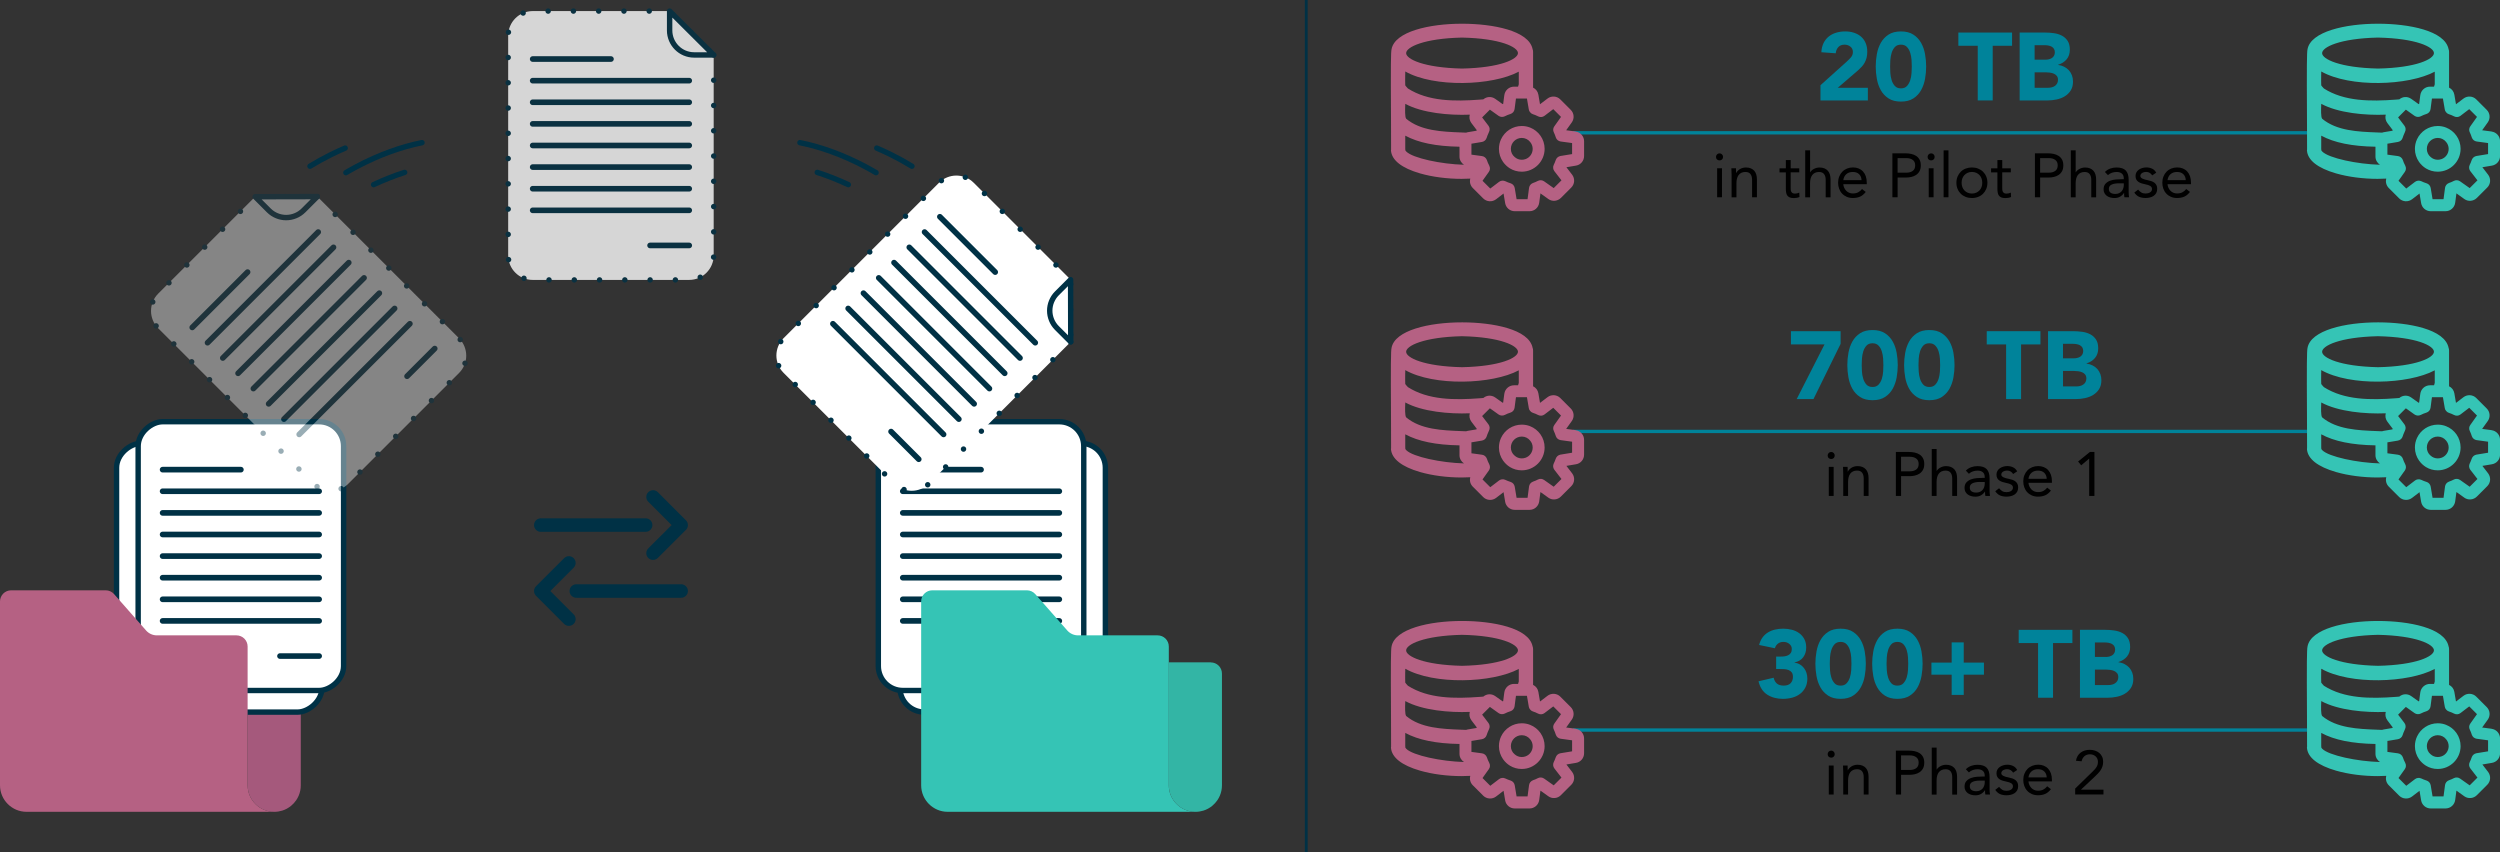 <?xml version="1.0" encoding="UTF-8"?>
<svg id="uuid-77acfbb9-fe9a-4345-b88e-47d6faf009e2" data-name="Layer 2" xmlns="http://www.w3.org/2000/svg" width="886.35" height="302.18" viewBox="0 0 886.35 302.18">
  <rect x="0" y="0" width="886.35" height="302.18" fill="#333333" stroke="none"/>
  <defs>
    <style>
      .uuid-628c2bcf-1e2e-441c-9ec3-36c4ee785e78 {
        opacity: .4;
      }

      .uuid-628c2bcf-1e2e-441c-9ec3-36c4ee785e78, .uuid-6be898d1-6408-43b0-9371-4586a21ace81, .uuid-a00d0233-b4ca-4120-877c-4742047b148e, .uuid-6b0eae75-fe42-4694-b8e8-2ee293f43da4, .uuid-93d75467-7b38-4417-8987-d0166410122b, .uuid-184a7cc2-1442-4ccf-b0eb-08e2f6ffb48a, .uuid-68746695-e024-43cd-96b9-4a2b24518caf {
        fill: none;
      }

      .uuid-169e03de-9631-408c-a5f4-8f8e35a5f6ea {
        stroke-dasharray: 0 8.96;
      }

      .uuid-169e03de-9631-408c-a5f4-8f8e35a5f6ea, .uuid-4c9d65d3-ee5f-46f0-9b28-1747810d3896, .uuid-0a04dbb8-beb6-4554-8cff-7a9f476e48bc {
        fill: #fff;
      }

      .uuid-169e03de-9631-408c-a5f4-8f8e35a5f6ea, .uuid-4c9d65d3-ee5f-46f0-9b28-1747810d3896, .uuid-0a04dbb8-beb6-4554-8cff-7a9f476e48bc, .uuid-a00d0233-b4ca-4120-877c-4742047b148e, .uuid-6b0eae75-fe42-4694-b8e8-2ee293f43da4, .uuid-93d75467-7b38-4417-8987-d0166410122b, .uuid-184a7cc2-1442-4ccf-b0eb-08e2f6ffb48a {
        stroke: #003145;
      }

      .uuid-169e03de-9631-408c-a5f4-8f8e35a5f6ea, .uuid-4c9d65d3-ee5f-46f0-9b28-1747810d3896, .uuid-0a04dbb8-beb6-4554-8cff-7a9f476e48bc, .uuid-93d75467-7b38-4417-8987-d0166410122b {
        stroke-width: 1.92px;
      }

      .uuid-169e03de-9631-408c-a5f4-8f8e35a5f6ea, .uuid-4c9d65d3-ee5f-46f0-9b28-1747810d3896, .uuid-a00d0233-b4ca-4120-877c-4742047b148e, .uuid-93d75467-7b38-4417-8987-d0166410122b, .uuid-184a7cc2-1442-4ccf-b0eb-08e2f6ffb48a, .uuid-68746695-e024-43cd-96b9-4a2b24518caf {
        stroke-miterlimit: 10;
      }

      .uuid-169e03de-9631-408c-a5f4-8f8e35a5f6ea, .uuid-0a04dbb8-beb6-4554-8cff-7a9f476e48bc, .uuid-a00d0233-b4ca-4120-877c-4742047b148e, .uuid-6b0eae75-fe42-4694-b8e8-2ee293f43da4, .uuid-93d75467-7b38-4417-8987-d0166410122b {
        stroke-linecap: round;
      }

      .uuid-6be898d1-6408-43b0-9371-4586a21ace81 {
        opacity: .8;
      }

      .uuid-836229b6-a3d7-44f0-89ee-dd1c9810b972 {
        fill: #00839a;
      }

      .uuid-4cdfe881-b981-443a-a42b-890a737fa2a5 {
        fill: #b56183;
      }

      .uuid-2c8b179a-c75e-4255-bc14-85d8d86d11a0 {
        fill: #a5597c;
      }

      .uuid-6d503083-58cb-41f2-93ff-96ff198d653c {
        fill: #35c4b5;
      }

      .uuid-49f558d5-6065-4d80-8fb5-80b6d85acbf2 {
        fill: #33b5a5;
      }

      .uuid-0a04dbb8-beb6-4554-8cff-7a9f476e48bc, .uuid-6b0eae75-fe42-4694-b8e8-2ee293f43da4 {
        stroke-linejoin: round;
      }

      .uuid-a00d0233-b4ca-4120-877c-4742047b148e {
        stroke-width: 2px;
      }

      .uuid-6b0eae75-fe42-4694-b8e8-2ee293f43da4 {
        stroke-width: 4.79px;
      }

      .uuid-68746695-e024-43cd-96b9-4a2b24518caf {
        stroke: #00839a;
        stroke-width: 1.18px;
      }
    </style>
  </defs>
  <g id="uuid-b994b45e-d0bf-41eb-bba1-ccbb4be17107" data-name="OBJECTS">
    <g>
      <g>
        <g>
          <path class="uuid-2c8b179a-c75e-4255-bc14-85d8d86d11a0" d="m102.68,234.83h-14.88v43.58c0,5.2,4.22,9.42,9.42,9.42h0c.98,0,1.92-.15,2.8-.42.59-.18,1.16-.42,1.69-.71.53-.29,1.04-.63,1.5-1.01.7-.58,1.31-1.25,1.82-2,.34-.5.63-1.04.87-1.6.24-.56.42-1.15.55-1.77.13-.61.19-1.25.19-1.9v-39.62c0-2.18-1.77-3.95-3.95-3.95Z"/>
          <path class="uuid-49f558d5-6065-4d80-8fb5-80b6d85acbf2" d="m429.27,234.83h-14.88v43.58c0,5.2,4.22,9.42,9.42,9.42h0c.98,0,1.92-.15,2.8-.42.59-.18,1.16-.42,1.69-.71.53-.29,1.04-.63,1.5-1.01.7-.58,1.31-1.25,1.82-2,.34-.5.63-1.04.87-1.6.24-.56.42-1.15.55-1.77.13-.61.19-1.25.19-1.9v-39.62c0-2.18-1.77-3.95-3.95-3.95Z"/>
          <g>
            <g>
              <path class="uuid-93d75467-7b38-4417-8987-d0166410122b" d="m132.46,65.46c3.72-1.74,7.41-3.19,11-4.33"/>
              <path class="uuid-93d75467-7b38-4417-8987-d0166410122b" d="m122.63,61.21c1.29-.76,2.62-1.5,3.98-2.22,7.88-4.16,15.8-6.97,23-8.41"/>
              <path class="uuid-93d75467-7b38-4417-8987-d0166410122b" d="m109.9,58.93c2.34-1.43,4.81-2.8,7.39-4.08,1.7-.84,3.4-1.63,5.09-2.35"/>
            </g>
            <g>
              <path class="uuid-93d75467-7b38-4417-8987-d0166410122b" d="m300.76,65.46c-3.72-1.74-7.41-3.19-11-4.33"/>
              <path class="uuid-93d75467-7b38-4417-8987-d0166410122b" d="m310.59,61.21c-1.29-.76-2.62-1.5-3.98-2.22-7.88-4.16-15.8-6.97-23-8.41"/>
              <path class="uuid-93d75467-7b38-4417-8987-d0166410122b" d="m323.32,58.93c-2.34-1.43-4.81-2.8-7.39-4.08-1.7-.84-3.4-1.63-5.09-2.35"/>
            </g>
          </g>
          <g class="uuid-6be898d1-6408-43b0-9371-4586a21ace81">
            <path class="uuid-169e03de-9631-408c-a5f4-8f8e35a5f6ea" d="m253.03,19.48v71.08c0,.6-.06,1.18-.18,1.75-.12.56-.29,1.11-.51,1.63-.22.52-.49,1.01-.8,1.47-.31.46-.67.89-1.06,1.28s-.82.75-1.28,1.06c-.46.31-.95.58-1.47.8-.52.22-1.06.39-1.63.51-.56.12-1.15.18-1.75.18h-55.5c-.6,0-1.18-.06-1.75-.18-.56-.12-1.11-.29-1.63-.51-.52-.22-1.01-.49-1.47-.8-.46-.31-.89-.67-1.28-1.06s-.75-.82-1.06-1.28c-.31-.46-.58-.95-.8-1.47-.22-.52-.39-1.06-.51-1.63-.12-.56-.18-1.15-.18-1.75V12.61c0-.6.06-1.18.18-1.75.12-.56.29-1.11.51-1.63s.49-1.01.8-1.47c.31-.46.67-.89,1.06-1.28s.82-.75,1.28-1.06c.46-.31.95-.58,1.47-.8.52-.22,1.06-.39,1.63-.51.56-.12,1.15-.18,1.75-.18h48.56l15.61,15.54Z"/>
            <path class="uuid-0a04dbb8-beb6-4554-8cff-7a9f476e48bc" d="m253.03,19.48h-6.94c-.6,0-1.18-.06-1.75-.18-.56-.12-1.11-.29-1.63-.51-.52-.22-1.01-.49-1.47-.8-.46-.31-.89-.67-1.28-1.06s-.75-.82-1.06-1.28c-.31-.46-.58-.95-.8-1.47-.22-.52-.39-1.06-.51-1.63-.12-.56-.18-1.15-.18-1.75V3.93l15.61,15.54Z"/>
            <line class="uuid-a00d0233-b4ca-4120-877c-4742047b148e" x1="188.86" y1="20.93" x2="216.61" y2="20.93"/>
            <line class="uuid-a00d0233-b4ca-4120-877c-4742047b148e" x1="188.86" y1="28.6" x2="244.36" y2="28.6"/>
            <line class="uuid-a00d0233-b4ca-4120-877c-4742047b148e" x1="188.86" y1="36.26" x2="244.36" y2="36.26"/>
            <line class="uuid-a00d0233-b4ca-4120-877c-4742047b148e" x1="188.86" y1="43.92" x2="244.36" y2="43.92"/>
            <line class="uuid-a00d0233-b4ca-4120-877c-4742047b148e" x1="188.86" y1="51.58" x2="244.36" y2="51.58"/>
            <line class="uuid-a00d0233-b4ca-4120-877c-4742047b148e" x1="188.86" y1="59.24" x2="244.36" y2="59.24"/>
            <line class="uuid-a00d0233-b4ca-4120-877c-4742047b148e" x1="188.86" y1="66.91" x2="244.36" y2="66.91"/>
            <line class="uuid-a00d0233-b4ca-4120-877c-4742047b148e" x1="188.86" y1="74.57" x2="244.36" y2="74.57"/>
            <line class="uuid-a00d0233-b4ca-4120-877c-4742047b148e" x1="230.48" y1="87.02" x2="244.36" y2="87.02"/>
          </g>
          <rect class="uuid-4c9d65d3-ee5f-46f0-9b28-1747810d3896" x="307.84" y="168.4" width="95.3" height="72.84" rx="8.67" ry="8.67" transform="translate(150.66 560.3) rotate(-90)"/>
          <rect class="uuid-4c9d65d3-ee5f-46f0-9b28-1747810d3896" x="30.09" y="168.4" width="95.3" height="72.84" rx="8.67" ry="8.67" transform="translate(-127.08 282.56) rotate(-90)"/>
          <g>
            <rect class="uuid-4c9d65d3-ee5f-46f0-9b28-1747810d3896" x="37.75" y="160.74" width="95.3" height="72.84" rx="8.67" ry="8.67" transform="translate(-111.76 282.56) rotate(-90)"/>
            <line class="uuid-a00d0233-b4ca-4120-877c-4742047b148e" x1="57.65" y1="166.51" x2="85.4" y2="166.51"/>
            <line class="uuid-a00d0233-b4ca-4120-877c-4742047b148e" x1="57.65" y1="174.17" x2="113.15" y2="174.17"/>
            <line class="uuid-a00d0233-b4ca-4120-877c-4742047b148e" x1="57.65" y1="181.84" x2="113.15" y2="181.84"/>
            <line class="uuid-a00d0233-b4ca-4120-877c-4742047b148e" x1="57.65" y1="189.5" x2="113.15" y2="189.5"/>
            <line class="uuid-a00d0233-b4ca-4120-877c-4742047b148e" x1="57.65" y1="197.16" x2="113.15" y2="197.16"/>
            <line class="uuid-a00d0233-b4ca-4120-877c-4742047b148e" x1="57.65" y1="204.82" x2="113.15" y2="204.82"/>
            <line class="uuid-a00d0233-b4ca-4120-877c-4742047b148e" x1="57.65" y1="212.48" x2="113.15" y2="212.48"/>
            <line class="uuid-a00d0233-b4ca-4120-877c-4742047b148e" x1="57.65" y1="220.14" x2="113.15" y2="220.14"/>
            <line class="uuid-a00d0233-b4ca-4120-877c-4742047b148e" x1="99.27" y1="232.6" x2="113.15" y2="232.6"/>
          </g>
          <g>
            <rect class="uuid-4c9d65d3-ee5f-46f0-9b28-1747810d3896" x="300.17" y="160.74" width="95.3" height="72.84" rx="8.67" ry="8.67" transform="translate(150.66 544.98) rotate(-90)"/>
            <line class="uuid-a00d0233-b4ca-4120-877c-4742047b148e" x1="320.07" y1="166.51" x2="347.82" y2="166.51"/>
            <line class="uuid-a00d0233-b4ca-4120-877c-4742047b148e" x1="320.07" y1="174.17" x2="375.57" y2="174.17"/>
            <line class="uuid-a00d0233-b4ca-4120-877c-4742047b148e" x1="320.07" y1="181.84" x2="375.57" y2="181.84"/>
            <line class="uuid-a00d0233-b4ca-4120-877c-4742047b148e" x1="320.07" y1="189.5" x2="375.57" y2="189.5"/>
            <line class="uuid-a00d0233-b4ca-4120-877c-4742047b148e" x1="320.07" y1="197.16" x2="375.57" y2="197.16"/>
            <line class="uuid-a00d0233-b4ca-4120-877c-4742047b148e" x1="320.07" y1="204.82" x2="375.57" y2="204.82"/>
            <line class="uuid-a00d0233-b4ca-4120-877c-4742047b148e" x1="320.07" y1="212.48" x2="375.57" y2="212.48"/>
            <line class="uuid-a00d0233-b4ca-4120-877c-4742047b148e" x1="320.07" y1="220.14" x2="375.57" y2="220.14"/>
            <line class="uuid-a00d0233-b4ca-4120-877c-4742047b148e" x1="361.7" y1="232.6" x2="375.57" y2="232.6"/>
          </g>
          <path class="uuid-4cdfe881-b981-443a-a42b-890a737fa2a5" d="m87.79,278.41v-49.19c0-2.19-1.77-3.96-3.96-3.96h-28.22c-1.46,0-2.85-.63-3.82-1.73l-11.35-12.9c-.75-.85-1.83-1.34-2.97-1.34H3.95c-2.18,0-3.95,1.77-3.95,3.95v65.16c0,1.3.26,2.54.74,3.67.48,1.13,1.17,2.14,2.02,2.99.85.85,1.87,1.54,2.99,2.02,1.13.48,2.37.74,3.67.74h87.79c-5.2,0-9.42-4.22-9.42-9.42Z"/>
          <path class="uuid-6d503083-58cb-41f2-93ff-96ff198d653c" d="m414.39,278.41v-49.19c0-2.19-1.77-3.96-3.96-3.96h-28.22c-1.46,0-2.85-.63-3.82-1.73l-11.35-12.9c-.75-.85-1.83-1.34-2.97-1.34h-33.53c-2.18,0-3.95,1.77-3.95,3.95v65.16c0,1.3.26,2.54.74,3.67.48,1.13,1.17,2.14,2.02,2.99.85.85,1.87,1.54,2.99,2.02,1.13.48,2.37.74,3.67.74h87.79c-5.2,0-9.42-4.22-9.42-9.42Z"/>
          <g>
            <g>
              <path class="uuid-169e03de-9631-408c-a5f4-8f8e35a5f6ea" d="m379.62,121.2l-8.92,8.92-6.89,6.89-6.89,6.89-6.89,6.89-6.89,6.89-6.89,6.89-6.89,6.89c-.42.42-.88.79-1.36,1.11s-.99.58-1.51.79-1.06.37-1.61.48c-.55.11-1.1.16-1.66.16s-1.11-.05-1.66-.16c-.55-.11-1.09-.26-1.61-.48s-1.03-.48-1.51-.79-.94-.69-1.36-1.11l-4.91-4.91-4.91-4.91-4.91-4.91-4.91-4.91-4.91-4.91-4.91-4.91-4.91-4.91-4.91-4.91c-.42-.42-.79-.88-1.11-1.36-.32-.48-.58-.99-.79-1.51-.21-.52-.37-1.06-.48-1.61-.11-.55-.16-1.1-.16-1.66s.05-1.11.16-1.66c.11-.55.26-1.09.48-1.61s.48-1.03.79-1.51.69-.94,1.11-1.36l6.89-6.89,6.89-6.89,6.89-6.89,6.89-6.89,6.89-6.89,6.89-6.89,6.89-6.89,6.89-6.89c.42-.42.88-.79,1.36-1.11.48-.32.99-.58,1.51-.79.52-.21,1.06-.37,1.61-.48.55-.11,1.1-.16,1.66-.16s1.11.05,1.66.16c.55.11,1.09.26,1.61.48.52.21,1.03.48,1.51.79.48.32.94.69,1.36,1.11l4.91,4.91,4.91,4.91,4.91,4.91,4.91,4.91,4.91,4.91,4.91,4.91,4.91,4.91.05,22.03Z"/>
              <path class="uuid-0a04dbb8-beb6-4554-8cff-7a9f476e48bc" d="m379.62,121.2l-4.91-4.91c-.42-.42-.79-.88-1.11-1.36-.32-.48-.58-.99-.79-1.51s-.37-1.06-.48-1.61c-.11-.55-.16-1.1-.16-1.66s.05-1.11.16-1.66c.11-.55.26-1.09.48-1.61s.48-1.03.79-1.51c.32-.48.69-.94,1.11-1.36l4.86-4.86.05,22.03Z"/>
              <line class="uuid-a00d0233-b4ca-4120-877c-4742047b148e" x1="333.22" y1="76.85" x2="352.84" y2="96.47"/>
              <line class="uuid-a00d0233-b4ca-4120-877c-4742047b148e" x1="327.8" y1="82.27" x2="367.04" y2="121.51"/>
              <line class="uuid-a00d0233-b4ca-4120-877c-4742047b148e" x1="322.38" y1="87.69" x2="361.63" y2="126.93"/>
              <line class="uuid-a00d0233-b4ca-4120-877c-4742047b148e" x1="316.97" y1="93.11" x2="356.21" y2="132.35"/>
              <line class="uuid-a00d0233-b4ca-4120-877c-4742047b148e" x1="311.55" y1="98.52" x2="350.79" y2="137.77"/>
              <line class="uuid-a00d0233-b4ca-4120-877c-4742047b148e" x1="306.13" y1="103.94" x2="345.37" y2="143.18"/>
              <line class="uuid-a00d0233-b4ca-4120-877c-4742047b148e" x1="300.71" y1="109.36" x2="339.95" y2="148.6"/>
              <line class="uuid-a00d0233-b4ca-4120-877c-4742047b148e" x1="295.3" y1="114.78" x2="334.54" y2="154.02"/>
              <line class="uuid-a00d0233-b4ca-4120-877c-4742047b148e" x1="315.92" y1="153.01" x2="325.73" y2="162.82"/>
            </g>
            <g class="uuid-628c2bcf-1e2e-441c-9ec3-36c4ee785e78">
              <path class="uuid-169e03de-9631-408c-a5f4-8f8e35a5f6ea" d="m112.5,69.69l8.92,8.92,6.89,6.89,6.89,6.89,6.89,6.89,6.89,6.89,6.89,6.89,6.89,6.89c.42.42.79.88,1.11,1.36.32.48.58.99.79,1.51s.37,1.06.48,1.61c.11.55.16,1.1.16,1.66s-.05,1.11-.16,1.66c-.11.55-.26,1.09-.48,1.61-.21.52-.48,1.03-.79,1.51-.32.48-.69.94-1.11,1.36l-4.91,4.91-4.91,4.91-4.91,4.91-4.91,4.91-4.91,4.91-4.91,4.91-4.91,4.91-4.91,4.91c-.42.42-.88.79-1.36,1.11-.48.32-.99.58-1.51.79s-1.06.37-1.61.48c-.55.11-1.1.16-1.66.16s-1.11-.05-1.66-.16c-.55-.11-1.09-.26-1.61-.48s-1.03-.48-1.51-.79c-.48-.32-.94-.69-1.36-1.11l-6.89-6.89-6.89-6.89-6.89-6.89-6.89-6.89-6.89-6.89-6.89-6.89-6.89-6.89-6.89-6.89c-.42-.42-.79-.88-1.11-1.36s-.58-.99-.79-1.51-.37-1.06-.48-1.61c-.11-.55-.16-1.1-.16-1.66s.05-1.11.16-1.66c.11-.55.26-1.09.48-1.61.21-.52.48-1.03.79-1.51.32-.48.69-.94,1.11-1.36l4.91-4.91,4.91-4.91,4.91-4.91,4.91-4.91,4.91-4.91,4.91-4.91,4.91-4.91,22.03-.05Z"/>
              <path class="uuid-0a04dbb8-beb6-4554-8cff-7a9f476e48bc" d="m112.5,69.69l-4.91,4.91c-.42.42-.88.79-1.36,1.11-.48.32-.99.58-1.51.79s-1.06.37-1.61.48c-.55.11-1.1.16-1.66.16s-1.11-.05-1.66-.16c-.55-.11-1.09-.26-1.61-.48-.52-.21-1.03-.48-1.51-.79-.48-.32-.94-.69-1.36-1.11l-4.86-4.86,22.03-.05Z"/>
              <line class="uuid-a00d0233-b4ca-4120-877c-4742047b148e" x1="68.16" y1="116.09" x2="87.78" y2="96.47"/>
              <line class="uuid-a00d0233-b4ca-4120-877c-4742047b148e" x1="73.58" y1="121.51" x2="112.82" y2="82.27"/>
              <line class="uuid-a00d0233-b4ca-4120-877c-4742047b148e" x1="78.99" y1="126.93" x2="118.24" y2="87.69"/>
              <line class="uuid-a00d0233-b4ca-4120-877c-4742047b148e" x1="84.41" y1="132.35" x2="123.65" y2="93.11"/>
              <line class="uuid-a00d0233-b4ca-4120-877c-4742047b148e" x1="89.83" y1="137.77" x2="129.07" y2="98.52"/>
              <line class="uuid-a00d0233-b4ca-4120-877c-4742047b148e" x1="95.25" y1="143.18" x2="134.49" y2="103.94"/>
              <line class="uuid-a00d0233-b4ca-4120-877c-4742047b148e" x1="100.67" y1="148.6" x2="139.91" y2="109.36"/>
              <line class="uuid-a00d0233-b4ca-4120-877c-4742047b148e" x1="106.08" y1="154.02" x2="145.32" y2="114.78"/>
              <line class="uuid-a00d0233-b4ca-4120-877c-4742047b148e" x1="144.32" y1="133.39" x2="154.13" y2="123.58"/>
            </g>
          </g>
        </g>
        <g>
          <g>
            <line class="uuid-6b0eae75-fe42-4694-b8e8-2ee293f43da4" x1="191.73" y1="186.16" x2="228.9" y2="186.16"/>
            <polyline class="uuid-6b0eae75-fe42-4694-b8e8-2ee293f43da4" points="231.53 176.19 241.5 186.16 231.53 196.12"/>
          </g>
          <g>
            <line class="uuid-6b0eae75-fe42-4694-b8e8-2ee293f43da4" x1="241.5" y1="209.54" x2="204.32" y2="209.54"/>
            <polyline class="uuid-6b0eae75-fe42-4694-b8e8-2ee293f43da4" points="201.69 219.5 191.73 209.54 201.69 199.58"/>
          </g>
        </g>
      </g>
      <g>
        <g>
          <path d="m608.39,55.62c0-.34.12-.63.36-.88.24-.25.54-.37.89-.37s.65.12.89.37c.24.25.36.54.36.88,0,.37-.12.67-.35.9s-.54.35-.9.35-.67-.12-.9-.35c-.24-.23-.35-.54-.35-.9Zm.4,4.03h1.72v10.3h-1.72v-10.3Z"/>
          <path d="m613.92,62.09c0-.47-.01-.91-.04-1.32s-.04-.78-.04-1.12h1.63c0,.28,0,.56.02.84.01.28.02.56.02.86h.04c.12-.25.28-.49.5-.73.21-.23.47-.44.76-.63s.62-.33.99-.44c.37-.11.76-.17,1.19-.17.67,0,1.26.1,1.75.31s.9.49,1.22.86c.32.37.56.81.71,1.33.15.52.23,1.09.23,1.71v6.36h-1.72v-6.18c0-.87-.19-1.55-.57-2.05-.38-.5-.98-.75-1.78-.75-.56,0-1.04.09-1.44.29-.4.19-.73.46-.99.81-.26.35-.45.77-.57,1.25-.12.48-.19,1.02-.19,1.61v5.02h-1.72v-7.85Z"/>
          <path d="m637.9,61.1h-3.04v5.15c0,.34,0,.65.02.94s.07.54.18.75.26.38.46.51.5.19.88.19c.25,0,.51-.03.77-.09.26-.06.51-.15.75-.26l.07,1.56c-.29.13-.62.23-.98.29s-.7.09-1.02.09c-.62,0-1.11-.08-1.47-.24-.37-.16-.65-.39-.86-.68-.21-.29-.34-.66-.41-1.09-.07-.43-.1-.91-.1-1.44v-5.65h-2.24v-1.45h2.24v-2.93h1.72v2.93h3.04v1.45Z"/>
          <path d="m640.03,53.31h1.72v7.77h.04c.12-.21.28-.41.48-.6.21-.2.45-.38.74-.54.29-.16.6-.29.96-.4.35-.1.73-.15,1.12-.15.67,0,1.26.1,1.75.31s.9.49,1.22.86c.32.37.56.81.71,1.33.15.52.23,1.09.23,1.71v6.36h-1.72v-6.18c0-.87-.19-1.55-.57-2.05-.38-.5-.98-.75-1.78-.75-.56,0-1.04.09-1.44.29-.4.19-.73.46-.99.81-.26.35-.45.77-.57,1.25-.12.48-.19,1.02-.19,1.61v5.02h-1.72v-16.63Z"/>
          <path d="m661.46,68.07c-.62.79-1.29,1.35-2.02,1.66s-1.58.47-2.55.47c-.81,0-1.53-.14-2.18-.43-.65-.29-1.19-.67-1.64-1.16-.45-.48-.79-1.06-1.03-1.72-.24-.66-.36-1.36-.36-2.11,0-.79.13-1.52.4-2.19.26-.67.63-1.24,1.1-1.72.47-.48,1.03-.85,1.67-1.11s1.35-.4,2.11-.4c.72,0,1.38.12,1.98.36s1.12.59,1.55,1.06.77,1.03,1,1.69c.23.67.35,1.43.35,2.28v.55h-8.32c.03.44.14.86.32,1.26.18.4.42.76.71,1.06.29.3.64.54,1.03.71.4.18.83.26,1.3.26.75,0,1.38-.13,1.89-.4.51-.26.98-.65,1.39-1.17l1.3,1.01Zm-1.47-4.2c-.03-.88-.32-1.58-.86-2.11-.54-.53-1.29-.79-2.24-.79s-1.72.26-2.31.79c-.59.53-.94,1.23-1.06,2.11h6.47Z"/>
          <path d="m670.92,54.36h4.62c.72,0,1.4.07,2.06.21.65.14,1.23.37,1.74.7.51.33.91.77,1.21,1.32s.45,1.23.45,2.04c0,.85-.16,1.55-.48,2.11-.32.56-.74,1-1.24,1.32-.51.32-1.06.55-1.66.68-.6.13-1.17.2-1.72.2h-3.12v7h-1.85v-15.58Zm1.85,6.86h3.12c.92,0,1.67-.21,2.25-.63.58-.42.87-1.07.87-1.95s-.29-1.53-.87-1.95c-.58-.42-1.33-.63-2.25-.63h-3.12v5.15Z"/>
          <path d="m683.41,55.62c0-.34.12-.63.36-.88.24-.25.54-.37.89-.37s.65.12.89.37c.24.25.36.54.36.88,0,.37-.12.67-.35.9s-.54.35-.9.35-.67-.12-.9-.35c-.24-.23-.35-.54-.35-.9Zm.4,4.03h1.72v10.3h-1.72v-10.3Z"/>
          <path d="m689.09,53.31h1.72v16.63h-1.72v-16.63Z"/>
          <path d="m693.62,64.79c0-.81.14-1.54.42-2.2.28-.66.66-1.23,1.14-1.71.48-.48,1.06-.85,1.74-1.11s1.41-.4,2.2-.4,1.53.13,2.2.4c.67.26,1.25.63,1.74,1.11.48.48.87,1.04,1.14,1.71.28.66.42,1.39.42,2.2s-.14,1.54-.42,2.2c-.28.66-.66,1.23-1.14,1.71-.48.48-1.06.85-1.74,1.11-.67.26-1.41.4-2.2.4s-1.53-.13-2.2-.4c-.67-.26-1.25-.63-1.74-1.11-.48-.48-.87-1.04-1.14-1.71-.28-.66-.42-1.39-.42-2.2Zm1.85,0c0,.54.08,1.05.25,1.51s.41.87.74,1.21c.32.34.71.62,1.16.81.45.2.95.3,1.51.3s1.06-.1,1.51-.3.83-.47,1.16-.81c.32-.34.57-.75.74-1.21.17-.46.25-.96.25-1.51s-.08-1.04-.25-1.51c-.17-.46-.41-.87-.74-1.21-.32-.34-.71-.62-1.16-.81-.45-.2-.95-.3-1.51-.3s-1.06.1-1.51.3c-.45.2-.83.47-1.16.81-.32.34-.57.75-.74,1.21s-.25.96-.25,1.51Z"/>
          <path d="m712.91,61.1h-3.04v5.15c0,.34,0,.65.02.94s.07.54.18.75.26.38.46.51.5.19.88.19c.25,0,.51-.03.77-.09.26-.06.51-.15.75-.26l.07,1.56c-.29.13-.62.23-.98.29s-.7.09-1.02.09c-.62,0-1.11-.08-1.47-.24-.37-.16-.65-.39-.86-.68-.21-.29-.34-.66-.41-1.09-.07-.43-.1-.91-.1-1.44v-5.65h-2.24v-1.45h2.24v-2.93h1.72v2.93h3.04v1.45Z"/>
          <path d="m721.45,54.36h4.62c.72,0,1.4.07,2.06.21.65.14,1.23.37,1.74.7.51.33.91.77,1.21,1.32s.45,1.23.45,2.04c0,.85-.16,1.55-.48,2.11-.32.56-.74,1-1.24,1.32-.51.32-1.06.55-1.66.68-.6.13-1.17.2-1.72.2h-3.12v7h-1.85v-15.58Zm1.85,6.86h3.12c.92,0,1.67-.21,2.25-.63.58-.42.87-1.07.87-1.95s-.29-1.53-.87-1.95c-.58-.42-1.33-.63-2.25-.63h-3.12v5.15Z"/>
          <path d="m734.19,53.31h1.72v7.77h.04c.12-.21.28-.41.48-.6.21-.2.45-.38.74-.54.29-.16.6-.29.96-.4.35-.1.73-.15,1.12-.15.67,0,1.26.1,1.75.31s.9.49,1.22.86c.32.37.56.81.71,1.33.15.52.23,1.09.23,1.71v6.36h-1.72v-6.18c0-.87-.19-1.55-.57-2.05-.38-.5-.98-.75-1.78-.75-.56,0-1.04.09-1.44.29-.4.19-.73.46-.99.81-.26.35-.45.77-.57,1.25-.12.48-.19,1.02-.19,1.61v5.02h-1.72v-16.63Z"/>
          <path d="m746.29,60.96c.53-.54,1.16-.94,1.88-1.2s1.46-.38,2.21-.38c1.53,0,2.62.36,3.3,1.08.67.72,1.01,1.81,1.01,3.28v4.42c0,.29.01.6.04.91.03.32.07.61.11.87h-1.65c-.06-.23-.09-.5-.1-.78,0-.29-.01-.54-.01-.76h-.04c-.34.53-.79.96-1.35,1.3-.57.34-1.24.51-2.04.51-.53,0-1.02-.07-1.49-.2-.46-.13-.87-.33-1.21-.58s-.62-.58-.83-.96c-.21-.38-.31-.82-.31-1.32,0-.85.22-1.52.66-2,.44-.48.99-.84,1.64-1.08s1.36-.38,2.11-.44c.75-.06,1.45-.09,2.08-.09h.66v-.31c0-.75-.22-1.31-.67-1.69-.45-.38-1.07-.57-1.88-.57-.56,0-1.1.09-1.64.27-.54.18-1.01.47-1.42.85l-1.08-1.12Zm4.97,4.03c-1.1,0-1.97.15-2.62.46-.65.31-.97.81-.97,1.52,0,.65.22,1.1.65,1.38s.97.41,1.62.41c.5,0,.93-.08,1.31-.25.37-.17.69-.39.93-.67.25-.28.44-.6.57-.98s.21-.77.22-1.2v-.66h-1.72Z"/>
          <path d="m758.06,67.23c.34.43.71.76,1.11,1.01.4.25.91.37,1.53.37.26,0,.53-.03.8-.09s.52-.15.74-.29c.22-.13.4-.3.53-.5.13-.2.2-.44.2-.71s-.06-.51-.19-.68c-.12-.18-.29-.33-.5-.45-.21-.12-.44-.22-.7-.3-.26-.07-.54-.14-.81-.2-.48-.1-.95-.22-1.39-.35s-.83-.3-1.16-.52c-.33-.21-.59-.49-.79-.82-.2-.34-.3-.77-.3-1.3,0-.5.11-.94.33-1.32.22-.38.51-.7.88-.95.37-.25.78-.44,1.23-.57.45-.13.92-.2,1.41-.2.73,0,1.41.15,2.03.44.62.29,1.11.77,1.46,1.43l-1.43.95c-.22-.37-.51-.66-.87-.89s-.8-.34-1.31-.34c-.23,0-.47.03-.71.09s-.46.15-.65.26-.35.27-.47.45c-.12.18-.19.39-.19.63,0,.22.07.41.21.56.14.15.33.29.57.41.24.12.52.22.84.31.32.09.64.16.98.22.45.09.89.2,1.3.34.41.14.77.33,1.08.56.31.24.55.53.73.88.18.35.26.78.26,1.3,0,.59-.12,1.08-.35,1.5-.23.41-.55.74-.93,1-.39.26-.83.44-1.32.56s-.99.18-1.51.18c-.88,0-1.64-.14-2.28-.41-.64-.27-1.21-.77-1.73-1.51l1.36-1.06Z"/>
          <path d="m776.41,68.07c-.62.79-1.29,1.35-2.02,1.66s-1.58.47-2.55.47c-.81,0-1.53-.14-2.18-.43-.65-.29-1.19-.67-1.64-1.16-.45-.48-.79-1.06-1.03-1.72-.24-.66-.36-1.36-.36-2.11,0-.79.13-1.52.4-2.19.26-.67.63-1.24,1.1-1.72.47-.48,1.03-.85,1.67-1.11s1.35-.4,2.11-.4c.72,0,1.38.12,1.98.36s1.12.59,1.55,1.06.77,1.03,1,1.69c.23.67.35,1.43.35,2.28v.55h-8.32c.03.44.14.86.32,1.26.18.4.42.76.71,1.06.29.3.64.54,1.03.71.4.18.83.26,1.3.26.75,0,1.38-.13,1.89-.4.51-.26.98-.65,1.39-1.17l1.3,1.01Zm-1.47-4.2c-.03-.88-.32-1.58-.86-2.11-.54-.53-1.29-.79-2.24-.79s-1.72.26-2.31.79c-.59.53-.94,1.23-1.06,2.11h6.47Z"/>
        </g>
        <g>
          <path class="uuid-836229b6-a3d7-44f0-89ee-dd1c9810b972" d="m645.43,30.21l9.35-8.4c.48-.43.95-.92,1.43-1.46.48-.54.71-1.18.71-1.9,0-.82-.29-1.46-.88-1.92-.59-.46-1.28-.7-2.07-.7-.95,0-1.7.29-2.23.88-.53.59-.83,1.32-.9,2.18l-5.1-.37c.07-1.25.33-2.33.78-3.25s1.05-1.68,1.8-2.29c.75-.61,1.63-1.07,2.64-1.38,1.01-.31,2.1-.46,3.28-.46,1.09,0,2.11.15,3.06.46.95.31,1.78.76,2.48,1.36.7.6,1.25,1.35,1.65,2.26.4.91.59,1.96.59,3.16,0,.77-.08,1.47-.24,2.09-.16.62-.38,1.19-.66,1.7-.28.51-.62.98-1,1.41-.38.43-.8.85-1.26,1.26l-7.31,6.29h10.68v4.49h-16.8v-5.41Z"/>
          <path class="uuid-836229b6-a3d7-44f0-89ee-dd1c9810b972" d="m665.02,23.58c0-1.43.13-2.88.39-4.35s.73-2.81,1.39-4.01c.67-1.2,1.58-2.18,2.74-2.94,1.16-.76,2.63-1.14,4.42-1.14s3.26.38,4.42,1.14c1.16.76,2.07,1.74,2.74,2.94.67,1.2,1.13,2.54,1.39,4.01.26,1.47.39,2.92.39,4.35s-.13,2.88-.39,4.35c-.26,1.47-.73,2.81-1.39,4.01s-1.58,2.18-2.74,2.94c-1.16.76-2.63,1.14-4.42,1.14s-3.26-.38-4.42-1.14c-1.16-.76-2.07-1.74-2.74-2.94-.67-1.2-1.13-2.54-1.39-4.01s-.39-2.92-.39-4.35Zm5.1,0c0,.63.03,1.39.08,2.28s.21,1.73.46,2.55c.25.82.63,1.51,1.14,2.07.51.57,1.23.85,2.16.85s1.62-.28,2.14-.85.91-1.26,1.16-2.07c.25-.82.4-1.67.46-2.55.06-.88.08-1.64.08-2.28s-.03-1.39-.08-2.28c-.06-.88-.21-1.73-.46-2.55-.25-.82-.63-1.51-1.16-2.07-.52-.57-1.24-.85-2.14-.85s-1.65.28-2.16.85c-.51.57-.89,1.26-1.14,2.07-.25.82-.4,1.67-.46,2.55-.06.88-.08,1.64-.08,2.28Z"/>
          <path class="uuid-836229b6-a3d7-44f0-89ee-dd1c9810b972" d="m701.19,16.23h-6.87v-4.69h19.04v4.69h-6.87v19.38h-5.3v-19.38Z"/>
          <path class="uuid-836229b6-a3d7-44f0-89ee-dd1c9810b972" d="m716.05,11.54h8.98c1.04,0,2.09.07,3.15.22,1.05.15,2,.44,2.84.88.84.44,1.52,1.06,2.04,1.85.52.79.78,1.85.78,3.16s-.38,2.49-1.14,3.38c-.76.9-1.76,1.54-3.01,1.92v.07c.79.11,1.51.33,2.16.66.65.33,1.2.75,1.67,1.26.46.51.82,1.11,1.07,1.79.25.68.37,1.41.37,2.18,0,1.27-.27,2.33-.82,3.18-.54.85-1.25,1.54-2.11,2.06s-1.83.9-2.91,1.12c-1.08.23-2.15.34-3.21.34h-9.86V11.54Zm5.3,9.62h3.84c.41,0,.81-.04,1.21-.14s.75-.24,1.07-.44.57-.48.76-.82.29-.75.29-1.22-.11-.91-.32-1.24c-.21-.33-.49-.58-.83-.77-.34-.18-.73-.31-1.16-.39-.43-.08-.85-.12-1.26-.12h-3.6v5.13Zm0,9.96h4.76c.41,0,.82-.04,1.24-.14.42-.09.8-.25,1.14-.48.34-.23.62-.52.83-.88.22-.36.32-.8.32-1.33,0-.57-.14-1.03-.42-1.38-.28-.35-.64-.62-1.07-.8-.43-.18-.9-.31-1.39-.37-.5-.07-.96-.1-1.39-.1h-4.01v5.47Z"/>
        </g>
        <line class="uuid-68746695-e024-43cd-96b9-4a2b24518caf" x1="557.69" y1="47.08" x2="817.93" y2="47.08"/>
        <g>
          <path class="uuid-4cdfe881-b981-443a-a42b-890a737fa2a5" d="m558.61,46.62l-3.34-.44,2.01-2.81c.97-1.38.8-3.24-.38-4.42l-3.72-3.72c-1.21-1.21-3.15-1.33-4.51-.3l-2.64,2.01h-.04l-.57-3.36c-.19-1.13-.9-2.05-1.88-2.51v-12.72c0-.33-.06-.63-.17-.92-1.32-6.61-14.17-8.99-24.83-9.02h-.19c-11.65,0-23.85,2.79-24.99,9.05h0c-.24,1.13-.3,5.29-.19,24.91.03,5.29.06,10.29.03,10.69l-.04.16v.16c.26,3.42,3.82,6.22,10.29,8.09,4.36,1.26,9.66,1.94,14.74,1.94,1.04,0,2.07-.04,3.09-.09-.32,1.16-.02,2.42.87,3.32l3.72,3.72c1.23,1.21,3.15,1.33,4.53.3l2.67-2.05.57,3.41c.28,1.65,1.71,2.86,3.39,2.86h5.27c1.71,0,3.17-1.27,3.41-2.98l.44-3.34,2.81,2.01c1.35.97,3.22.8,4.42-.38l3.7-3.7c1.23-1.23,1.35-3.15.32-4.53l-2.05-2.67,3.39-.57c1.67-.27,2.88-1.71,2.88-3.41v-5.25c0-1.71-1.29-3.19-2.98-3.41Zm-40.28-33.3c13.69.29,19.85,3.39,19.85,5.5,0,2.11-6.15,5.2-19.82,5.49-13.67-.3-19.83-3.38-19.83-5.47,0-2.1,6.16-5.21,19.8-5.52Zm-20.11,13.06c0-.38,0-.73,0-1.04,10.2,5.78,30.85,5.09,40.25.07,0,.57,0,1.17,0,1.75,0,1.07-.01,2.06,0,2.7l-.25.86h-1.46c-1.71,0-3.17,1.29-3.41,2.98l-.13.93-.28,2.2c-.06.04-.13.06-.19.08l-2.16-1.54-.49-.34c-1.29-.91-3.01-.83-4.19.19l-1.26.1c-8.96.67-18.25.66-25.49-3.95-.07-.09-.17-.19-.27-.3-.17-.19-.55-.6-.67-.81v-.04c-.05-.35-.03-2.44-.02-3.82Zm-.01,10.94c0-.17.01-.34.02-.51,5.98,3.27,15.66,4.14,22.87,3.84-.28,1-.09,2.11.58,2.99l1.88,2.48c-.02.08-.06.17-.08.23l-3.15.53c-.19.03-.37.09-.55.15l-1.77-.07c-6.7-.26-14.3-.55-19.46-4.86-.5-.63-.39-3.42-.34-4.77Zm.39,16.43c-.14-.14-.38-.41-.37-.63l.02-.21-.03-.08c-.02-.54-.01-2.99,0-4.48,0-.09,0-.17,0-.25,4.59,2.49,10.9,3.78,19.21,3.92h.02v3.51c0,1.2.64,2.27,1.59,2.89-8.12-.22-18.11-2.35-20.44-4.67Zm58.77.88l-4.15.68c-.76.15-1.4.7-1.65,1.44-.21.63-.44,1.18-.7,1.69-.36.72-.28,1.59.21,2.24l2.52,3.26-2.75,2.75-3.39-2.39c-.66-.47-1.5-.53-2.2-.17-.57.3-1.14.55-1.73.74-.76.28-1.31.93-1.42,1.73l-.53,4.02h-3.89l-.66-3.96c-.15-.8-.7-1.44-1.46-1.67-.72-.23-1.33-.47-1.88-.74-.72-.34-1.59-.25-2.22.23l-3.11,2.37-2.75-2.75,1.71-2.41.53-.74c.47-.63.53-1.5.15-2.22l-.06-.13c-.32-.57-.57-1.21-.78-1.84-.28-.76-.93-1.31-1.73-1.42l-3.75-.51v-3.89l.32-.04,3.41-.57c.78-.13,1.44-.7,1.67-1.46.17-.55.38-1.08.61-1.57.06-.17.13-.32.21-.49.38-.72.3-1.61-.19-2.24l-2.24-2.94,2.75-2.75,3.09,2.2c.63.44,1.48.51,2.2.15.61-.32,1.27-.59,2.01-.82.78-.23,1.35-.91,1.46-1.74l.32-2.48.17-1.25h3.89l.66,3.87c.06.38.21.72.47.99.23.32.57.55.95.68.66.21,1.29.47,1.88.78.74.38,1.61.32,2.26-.19l3.11-2.37,2.75,2.75-2.37,3.34c-.47.63-.53,1.46-.17,2.16.25.53.49,1.1.7,1.78.25.78.93,1.33,1.73,1.44l4.04.55v3.89Z"/>
          <path class="uuid-4cdfe881-b981-443a-a42b-890a737fa2a5" d="m542.47,45.22c-.91-.36-1.9-.55-2.94-.55-3.26,0-6.07,1.93-7.36,4.72-.47,1.02-.74,2.18-.74,3.38,0,1.74.55,3.32,1.46,4.63.66.93,1.48,1.71,2.45,2.31,1.21.74,2.64,1.16,4.19,1.16,4.46,0,8.1-3.64,8.1-8.1,0-3.43-2.14-6.37-5.16-7.55Zm-1.63,11.19c-.4.15-.85.23-1.31.23-.97,0-1.86-.36-2.54-.99-.83-.66-1.33-1.71-1.33-2.88,0-2.14,1.73-3.87,3.87-3.87h.02c1.18,0,2.24.55,2.92,1.4.59.68.93,1.54.93,2.48,0,1.67-1.06,3.11-2.56,3.64Z"/>
        </g>
        <g>
          <path class="uuid-6d503083-58cb-41f2-93ff-96ff198d653c" d="m883.36,46.62l-3.34-.44,2.01-2.81c.97-1.38.8-3.24-.38-4.42l-3.72-3.72c-1.21-1.21-3.15-1.33-4.51-.3l-2.64,2.01h-.04l-.57-3.36c-.19-1.13-.9-2.05-1.88-2.51v-12.72c0-.33-.06-.63-.17-.92-1.32-6.61-14.17-8.99-24.83-9.02h-.19c-11.65,0-23.85,2.79-24.99,9.05h0c-.24,1.13-.3,5.29-.19,24.91.03,5.29.06,10.29.03,10.69l-.04.16v.16c.26,3.42,3.82,6.22,10.29,8.09,4.36,1.26,9.66,1.94,14.74,1.94,1.04,0,2.07-.04,3.09-.09-.32,1.16-.02,2.42.87,3.32l3.72,3.72c1.23,1.21,3.15,1.33,4.53.3l2.67-2.05.57,3.41c.28,1.65,1.71,2.86,3.39,2.86h5.27c1.71,0,3.17-1.27,3.41-2.98l.44-3.34,2.81,2.01c1.35.97,3.22.8,4.42-.38l3.7-3.7c1.23-1.23,1.35-3.15.32-4.53l-2.05-2.67,3.39-.57c1.67-.27,2.88-1.71,2.88-3.41v-5.25c0-1.71-1.29-3.19-2.98-3.41Zm-40.28-33.3c13.69.29,19.85,3.39,19.85,5.5,0,2.11-6.15,5.2-19.82,5.49-13.67-.3-19.83-3.38-19.83-5.47,0-2.1,6.16-5.21,19.8-5.52Zm-20.11,13.06c0-.38,0-.73,0-1.04,10.2,5.78,30.85,5.09,40.25.07,0,.57,0,1.17,0,1.75,0,1.07-.01,2.06,0,2.7l-.25.86h-1.46c-1.71,0-3.17,1.29-3.41,2.98l-.13.93-.28,2.2c-.06.04-.13.06-.19.08l-2.16-1.54-.49-.34c-1.29-.91-3.01-.83-4.19.19l-1.26.1c-8.96.67-18.25.66-25.49-3.95-.07-.09-.17-.19-.27-.3-.17-.19-.55-.6-.67-.81v-.04c-.05-.35-.03-2.44-.02-3.82Zm-.01,10.94c0-.17.01-.34.02-.51,5.98,3.27,15.66,4.14,22.87,3.84-.28,1-.09,2.11.58,2.99l1.88,2.48c-.02.08-.06.17-.08.23l-3.15.53c-.19.03-.37.09-.55.15l-1.77-.07c-6.7-.26-14.3-.55-19.46-4.86-.5-.63-.39-3.42-.34-4.77Zm.39,16.43c-.14-.14-.38-.41-.37-.63l.02-.21-.03-.08c-.02-.54-.01-2.99,0-4.48,0-.09,0-.17,0-.25,4.59,2.49,10.9,3.78,19.21,3.92h.02v3.51c0,1.2.64,2.27,1.59,2.89-8.12-.22-18.11-2.35-20.44-4.67Zm58.77.88l-4.15.68c-.76.15-1.4.7-1.65,1.44-.21.63-.44,1.18-.7,1.69-.36.72-.28,1.59.21,2.24l2.52,3.26-2.75,2.75-3.39-2.39c-.66-.47-1.5-.53-2.2-.17-.57.3-1.14.55-1.73.74-.76.28-1.31.93-1.42,1.73l-.53,4.02h-3.89l-.66-3.96c-.15-.8-.7-1.44-1.46-1.67-.72-.23-1.33-.47-1.88-.74-.72-.34-1.59-.25-2.22.23l-3.11,2.37-2.75-2.75,1.71-2.41.53-.74c.47-.63.53-1.5.15-2.22l-.06-.13c-.32-.57-.57-1.21-.78-1.84-.28-.76-.93-1.31-1.73-1.42l-3.75-.51v-3.89l.32-.04,3.41-.57c.78-.13,1.44-.7,1.67-1.46.17-.55.38-1.08.61-1.57.06-.17.13-.32.21-.49.38-.72.3-1.61-.19-2.24l-2.24-2.94,2.75-2.75,3.09,2.2c.63.44,1.48.51,2.2.15.61-.32,1.27-.59,2.01-.82.78-.23,1.35-.91,1.46-1.74l.32-2.48.17-1.25h3.89l.66,3.87c.06.38.21.72.47.99.23.32.57.55.95.68.66.21,1.29.47,1.88.78.74.38,1.61.32,2.26-.19l3.11-2.37,2.75,2.75-2.37,3.34c-.47.63-.53,1.46-.17,2.16.25.53.49,1.1.7,1.78.25.78.93,1.33,1.73,1.44l4.04.55v3.89Z"/>
          <path class="uuid-6d503083-58cb-41f2-93ff-96ff198d653c" d="m867.22,45.22c-.91-.36-1.9-.55-2.94-.55-3.26,0-6.07,1.93-7.36,4.72-.47,1.02-.74,2.18-.74,3.38,0,1.74.55,3.32,1.46,4.63.66.93,1.48,1.71,2.45,2.31,1.21.74,2.64,1.16,4.19,1.16,4.46,0,8.1-3.64,8.1-8.1,0-3.43-2.14-6.37-5.16-7.55Zm-1.63,11.19c-.4.15-.85.23-1.31.23-.97,0-1.86-.36-2.54-.99-.83-.66-1.33-1.71-1.33-2.88,0-2.14,1.73-3.87,3.87-3.87h.02c1.18,0,2.24.55,2.92,1.4.59.68.93,1.54.93,2.48,0,1.67-1.06,3.11-2.56,3.64Z"/>
        </g>
      </g>
      <g>
        <g>
          <path d="m647.98,161.49c0-.34.12-.63.36-.88.24-.25.54-.37.89-.37s.65.12.89.37c.24.25.36.54.36.88,0,.37-.12.67-.35.9s-.54.35-.9.35-.67-.12-.9-.35c-.24-.23-.35-.54-.35-.9Zm.4,4.03h1.72v10.3h-1.72v-10.3Z"/>
          <path d="m653.5,167.96c0-.47-.01-.91-.04-1.32s-.04-.78-.04-1.12h1.63c0,.28,0,.56.02.84.01.28.02.56.02.86h.04c.12-.25.28-.49.5-.73.21-.23.47-.44.76-.63s.62-.33.99-.44c.37-.11.76-.17,1.19-.17.67,0,1.26.1,1.75.31s.9.49,1.22.86c.32.37.56.81.71,1.33.15.52.23,1.09.23,1.71v6.36h-1.72v-6.18c0-.87-.19-1.55-.57-2.05-.38-.5-.98-.75-1.78-.75-.56,0-1.04.09-1.44.29-.4.19-.73.46-.99.81-.26.35-.45.77-.57,1.25-.12.48-.19,1.02-.19,1.61v5.02h-1.72v-7.85Z"/>
          <path d="m672.15,160.24h4.62c.72,0,1.4.07,2.06.21.65.14,1.23.37,1.74.7.51.33.91.77,1.21,1.32s.45,1.23.45,2.04c0,.85-.16,1.55-.48,2.11-.32.56-.74,1-1.24,1.32-.51.32-1.06.55-1.66.68-.6.13-1.17.2-1.72.2h-3.12v7h-1.85v-15.58Zm1.85,6.86h3.12c.92,0,1.67-.21,2.25-.63.58-.42.87-1.07.87-1.95s-.29-1.53-.87-1.95c-.58-.42-1.33-.63-2.25-.63h-3.12v5.15Z"/>
          <path d="m684.89,159.18h1.72v7.77h.04c.12-.21.28-.41.48-.6.21-.2.45-.38.74-.54.29-.16.6-.29.96-.4.35-.1.73-.15,1.12-.15.67,0,1.26.1,1.75.31s.9.49,1.22.86c.32.37.56.81.71,1.33.15.52.23,1.09.23,1.71v6.36h-1.72v-6.18c0-.87-.19-1.55-.57-2.05-.38-.5-.98-.75-1.78-.75-.56,0-1.04.09-1.44.29-.4.19-.73.46-.99.81-.26.35-.45.77-.57,1.25-.12.48-.19,1.02-.19,1.61v5.02h-1.72v-16.63Z"/>
          <path d="m696.99,166.84c.53-.54,1.16-.94,1.88-1.2s1.46-.38,2.21-.38c1.53,0,2.62.36,3.3,1.08.67.72,1.01,1.81,1.01,3.28v4.42c0,.29.01.6.04.91.03.32.07.61.11.87h-1.65c-.06-.23-.09-.5-.1-.78,0-.29-.01-.54-.01-.76h-.04c-.34.53-.79.96-1.35,1.3-.57.34-1.24.51-2.04.51-.53,0-1.02-.07-1.49-.2-.46-.13-.87-.33-1.21-.58s-.62-.58-.83-.96c-.21-.38-.31-.82-.31-1.32,0-.85.22-1.52.66-2,.44-.48.99-.84,1.64-1.08s1.36-.38,2.11-.44c.75-.06,1.45-.09,2.08-.09h.66v-.31c0-.75-.22-1.31-.67-1.69-.45-.38-1.07-.57-1.88-.57-.56,0-1.1.09-1.64.27-.54.18-1.01.47-1.42.85l-1.08-1.12Zm4.97,4.03c-1.1,0-1.97.15-2.62.46-.65.31-.97.81-.97,1.52,0,.65.22,1.1.65,1.38s.97.41,1.62.41c.5,0,.93-.08,1.31-.25.37-.17.69-.39.93-.67.25-.28.44-.6.57-.98s.21-.77.22-1.2v-.66h-1.72Z"/>
          <path d="m708.76,173.11c.34.43.71.76,1.11,1.01.4.25.91.37,1.53.37.26,0,.53-.03.8-.09s.52-.15.74-.29c.22-.13.4-.3.53-.5.13-.2.2-.44.2-.71s-.06-.51-.19-.68c-.12-.18-.29-.33-.5-.45-.21-.12-.44-.22-.7-.3-.26-.07-.54-.14-.81-.2-.48-.1-.95-.22-1.39-.35s-.83-.3-1.16-.52c-.33-.21-.59-.49-.79-.82-.2-.34-.3-.77-.3-1.3,0-.5.11-.94.33-1.32.22-.38.51-.7.88-.95.37-.25.78-.44,1.23-.57.45-.13.92-.2,1.41-.2.73,0,1.41.15,2.03.44.62.29,1.11.77,1.46,1.43l-1.43.95c-.22-.37-.51-.66-.87-.89s-.8-.34-1.31-.34c-.23,0-.47.03-.71.09s-.46.15-.65.26-.35.27-.47.45c-.12.18-.19.39-.19.63,0,.22.07.41.21.56.14.15.33.29.57.41.24.12.52.22.84.31.32.09.64.16.98.22.45.09.89.2,1.3.34.41.14.77.33,1.08.56.31.24.55.53.73.88.18.35.26.78.26,1.3,0,.59-.12,1.08-.35,1.5-.23.41-.55.74-.93,1-.39.26-.83.44-1.32.56s-.99.18-1.51.18c-.88,0-1.64-.14-2.28-.41-.64-.27-1.21-.77-1.73-1.51l1.36-1.06Z"/>
          <path d="m727.11,173.95c-.62.79-1.29,1.35-2.02,1.66s-1.58.47-2.55.47c-.81,0-1.53-.14-2.18-.43-.65-.29-1.19-.67-1.64-1.16-.45-.48-.79-1.06-1.03-1.72-.24-.66-.36-1.36-.36-2.11,0-.79.13-1.52.4-2.19.26-.67.63-1.24,1.1-1.72.47-.48,1.03-.85,1.67-1.11s1.35-.4,2.11-.4c.72,0,1.38.12,1.98.36s1.12.59,1.55,1.06.77,1.03,1,1.69c.23.67.35,1.43.35,2.28v.55h-8.32c.03.44.14.86.32,1.26.18.4.42.76.71,1.06.29.3.64.54,1.03.71.4.18.83.26,1.3.26.75,0,1.38-.13,1.89-.4.51-.26.98-.65,1.39-1.17l1.3,1.01Zm-1.47-4.2c-.03-.88-.32-1.58-.86-2.11-.54-.53-1.29-.79-2.24-.79s-1.72.26-2.31.79c-.59.53-.94,1.23-1.06,2.11h6.47Z"/>
          <path d="m742.55,175.82h-1.85v-13.2h-.04l-2.79,2.35-1.1-1.34,4.18-3.39h1.61v15.58Z"/>
        </g>
        <g>
          <path class="uuid-836229b6-a3d7-44f0-89ee-dd1c9810b972" d="m646.86,122.11h-11.9v-4.69h17.61v4.49l-9.62,19.58h-5.95l9.86-19.38Z"/>
          <path class="uuid-836229b6-a3d7-44f0-89ee-dd1c9810b972" d="m654.95,129.45c0-1.43.13-2.88.39-4.35s.73-2.81,1.39-4.01c.67-1.2,1.58-2.18,2.74-2.94,1.16-.76,2.63-1.14,4.42-1.14s3.26.38,4.42,1.14c1.16.76,2.07,1.74,2.74,2.94.67,1.2,1.13,2.54,1.39,4.01.26,1.47.39,2.92.39,4.35s-.13,2.88-.39,4.35c-.26,1.47-.73,2.81-1.39,4.01s-1.58,2.18-2.74,2.94c-1.16.76-2.63,1.14-4.42,1.14s-3.26-.38-4.42-1.14c-1.16-.76-2.07-1.74-2.74-2.94-.67-1.2-1.13-2.54-1.39-4.01s-.39-2.92-.39-4.35Zm5.1,0c0,.63.03,1.39.08,2.28s.21,1.73.46,2.55c.25.82.63,1.51,1.14,2.07.51.57,1.23.85,2.16.85s1.62-.28,2.14-.85.91-1.26,1.16-2.07c.25-.82.4-1.67.46-2.55.06-.88.08-1.64.08-2.28s-.03-1.39-.08-2.28c-.06-.88-.21-1.73-.46-2.55-.25-.82-.63-1.51-1.16-2.07-.52-.57-1.24-.85-2.14-.85s-1.65.28-2.16.85c-.51.57-.89,1.26-1.14,2.07-.25.82-.4,1.67-.46,2.55-.06.88-.08,1.64-.08,2.28Z"/>
          <path class="uuid-836229b6-a3d7-44f0-89ee-dd1c9810b972" d="m675.08,129.45c0-1.43.13-2.88.39-4.35s.73-2.81,1.39-4.01c.67-1.2,1.58-2.18,2.74-2.94,1.16-.76,2.63-1.14,4.42-1.14s3.26.38,4.42,1.14c1.16.76,2.07,1.74,2.74,2.94.67,1.2,1.13,2.54,1.39,4.01.26,1.47.39,2.92.39,4.35s-.13,2.88-.39,4.35c-.26,1.47-.73,2.81-1.39,4.01s-1.58,2.18-2.74,2.94c-1.16.76-2.63,1.14-4.42,1.14s-3.26-.38-4.42-1.14c-1.16-.76-2.07-1.74-2.74-2.94-.67-1.2-1.13-2.54-1.39-4.01s-.39-2.92-.39-4.35Zm5.1,0c0,.63.03,1.39.08,2.28s.21,1.73.46,2.55c.25.82.63,1.51,1.14,2.07.51.57,1.23.85,2.16.85s1.62-.28,2.14-.85.91-1.26,1.16-2.07c.25-.82.4-1.67.46-2.55.06-.88.08-1.64.08-2.28s-.03-1.39-.08-2.28c-.06-.88-.21-1.73-.46-2.55-.25-.82-.63-1.51-1.16-2.07-.52-.57-1.24-.85-2.14-.85s-1.65.28-2.16.85c-.51.57-.89,1.26-1.14,2.07-.25.82-.4,1.67-.46,2.55-.06.88-.08,1.64-.08,2.28Z"/>
          <path class="uuid-836229b6-a3d7-44f0-89ee-dd1c9810b972" d="m711.25,122.11h-6.87v-4.69h19.04v4.69h-6.87v19.38h-5.3v-19.38Z"/>
          <path class="uuid-836229b6-a3d7-44f0-89ee-dd1c9810b972" d="m726.11,117.42h8.98c1.04,0,2.09.07,3.15.22,1.05.15,2,.44,2.84.88.84.44,1.52,1.06,2.04,1.85.52.79.78,1.85.78,3.16s-.38,2.49-1.14,3.38c-.76.9-1.76,1.54-3.01,1.92v.07c.79.11,1.51.33,2.16.66.65.33,1.2.75,1.67,1.26.46.51.82,1.11,1.07,1.79.25.68.37,1.41.37,2.18,0,1.27-.27,2.33-.82,3.18-.54.85-1.25,1.54-2.11,2.06s-1.83.9-2.91,1.12c-1.08.23-2.15.34-3.21.34h-9.86v-24.07Zm5.3,9.62h3.84c.41,0,.81-.04,1.21-.14s.75-.24,1.07-.44.57-.48.76-.82.29-.75.29-1.22-.11-.91-.32-1.24c-.21-.33-.49-.58-.83-.77-.34-.18-.73-.31-1.16-.39-.43-.08-.85-.12-1.26-.12h-3.6v5.13Zm0,9.96h4.76c.41,0,.82-.04,1.24-.14.42-.09.8-.25,1.14-.48.34-.23.62-.52.83-.88.22-.36.32-.8.32-1.33,0-.57-.14-1.03-.42-1.38-.28-.35-.64-.62-1.07-.8-.43-.18-.9-.31-1.39-.37-.5-.07-.96-.1-1.39-.1h-4.01v5.47Z"/>
        </g>
        <line class="uuid-68746695-e024-43cd-96b9-4a2b24518caf" x1="557.69" y1="152.96" x2="817.93" y2="152.96"/>
        <g>
          <path class="uuid-4cdfe881-b981-443a-a42b-890a737fa2a5" d="m558.61,152.5l-3.34-.44,2.01-2.81c.97-1.38.8-3.24-.38-4.42l-3.72-3.72c-1.21-1.21-3.15-1.33-4.51-.3l-2.64,2.01h-.04l-.57-3.36c-.19-1.13-.9-2.05-1.88-2.51v-12.72c0-.33-.06-.63-.17-.92-1.32-6.61-14.17-8.99-24.83-9.02h-.19c-11.65,0-23.85,2.79-24.99,9.05h0c-.24,1.13-.3,5.29-.19,24.91.03,5.29.06,10.29.03,10.69l-.04.16v.16c.26,3.42,3.82,6.22,10.29,8.09,4.36,1.26,9.66,1.94,14.74,1.94,1.04,0,2.07-.04,3.09-.09-.32,1.16-.02,2.42.87,3.32l3.72,3.72c1.23,1.21,3.15,1.33,4.53.3l2.67-2.05.57,3.41c.28,1.65,1.71,2.86,3.39,2.86h5.27c1.71,0,3.17-1.27,3.41-2.98l.44-3.34,2.81,2.01c1.35.97,3.22.8,4.42-.38l3.7-3.7c1.23-1.23,1.35-3.15.32-4.53l-2.05-2.67,3.39-.57c1.67-.27,2.88-1.71,2.88-3.41v-5.25c0-1.71-1.29-3.19-2.98-3.41Zm-40.28-33.3c13.69.29,19.85,3.39,19.85,5.5,0,2.11-6.15,5.2-19.82,5.49-13.67-.3-19.83-3.38-19.83-5.47,0-2.1,6.16-5.21,19.8-5.52Zm-20.11,13.06c0-.38,0-.73,0-1.04,10.2,5.78,30.85,5.09,40.25.07,0,.57,0,1.17,0,1.75,0,1.07-.01,2.06,0,2.7l-.25.86h-1.46c-1.71,0-3.17,1.29-3.41,2.98l-.13.93-.28,2.2c-.06.04-.13.06-.19.08l-2.16-1.54-.49-.34c-1.29-.91-3.01-.83-4.19.19l-1.26.1c-8.96.67-18.25.66-25.49-3.95-.07-.09-.17-.19-.27-.3-.17-.19-.55-.6-.67-.81v-.04c-.05-.35-.03-2.44-.02-3.82Zm-.01,10.94c0-.17.01-.34.02-.51,5.98,3.27,15.66,4.14,22.87,3.84-.28,1-.09,2.11.58,2.99l1.88,2.48c-.02.08-.06.17-.08.23l-3.15.53c-.19.03-.37.09-.55.15l-1.77-.07c-6.7-.26-14.3-.55-19.46-4.86-.5-.63-.39-3.42-.34-4.77Zm.39,16.43c-.14-.14-.38-.41-.37-.63l.02-.21-.03-.08c-.02-.54-.01-2.99,0-4.48,0-.09,0-.17,0-.25,4.59,2.49,10.9,3.78,19.21,3.92h.02v3.51c0,1.2.64,2.27,1.59,2.89-8.12-.22-18.11-2.35-20.44-4.67Zm58.77.88l-4.15.68c-.76.15-1.4.7-1.65,1.44-.21.63-.44,1.18-.7,1.69-.36.72-.28,1.59.21,2.24l2.52,3.26-2.75,2.75-3.39-2.39c-.66-.47-1.5-.53-2.2-.17-.57.3-1.14.55-1.73.74-.76.28-1.31.93-1.42,1.73l-.53,4.02h-3.89l-.66-3.96c-.15-.8-.7-1.44-1.46-1.67-.72-.23-1.33-.47-1.88-.74-.72-.34-1.59-.25-2.22.23l-3.11,2.37-2.75-2.75,1.71-2.41.53-.74c.47-.63.53-1.5.15-2.22l-.06-.13c-.32-.57-.57-1.21-.78-1.84-.28-.76-.93-1.31-1.73-1.42l-3.75-.51v-3.89l.32-.04,3.41-.57c.78-.13,1.44-.7,1.67-1.46.17-.55.38-1.08.61-1.57.06-.17.13-.32.21-.49.38-.72.3-1.61-.19-2.24l-2.24-2.94,2.75-2.75,3.09,2.2c.63.44,1.48.51,2.2.15.61-.32,1.27-.59,2.01-.82.78-.23,1.35-.91,1.46-1.74l.32-2.48.17-1.25h3.89l.66,3.87c.06.38.21.72.47.99.23.32.57.55.95.68.66.21,1.29.47,1.88.78.74.38,1.61.32,2.26-.19l3.11-2.37,2.75,2.75-2.37,3.34c-.47.63-.53,1.46-.17,2.16.25.53.49,1.1.7,1.78.25.78.93,1.33,1.73,1.44l4.04.55v3.89Z"/>
          <path class="uuid-4cdfe881-b981-443a-a42b-890a737fa2a5" d="m542.47,151.1c-.91-.36-1.9-.55-2.94-.55-3.26,0-6.07,1.93-7.36,4.72-.47,1.02-.74,2.18-.74,3.38,0,1.74.55,3.32,1.46,4.63.66.93,1.48,1.71,2.45,2.31,1.21.74,2.64,1.16,4.19,1.16,4.46,0,8.1-3.64,8.1-8.1,0-3.43-2.14-6.37-5.16-7.55Zm-1.63,11.19c-.4.15-.85.23-1.31.23-.97,0-1.86-.36-2.54-.99-.83-.66-1.33-1.71-1.33-2.88,0-2.14,1.73-3.87,3.87-3.87h.02c1.18,0,2.24.55,2.92,1.4.59.68.93,1.54.93,2.48,0,1.67-1.06,3.11-2.56,3.64Z"/>
        </g>
        <g>
          <path class="uuid-6d503083-58cb-41f2-93ff-96ff198d653c" d="m883.36,152.5l-3.34-.44,2.01-2.81c.97-1.38.8-3.24-.38-4.42l-3.72-3.72c-1.21-1.21-3.15-1.33-4.51-.3l-2.64,2.01h-.04l-.57-3.36c-.19-1.13-.9-2.05-1.88-2.51v-12.72c0-.33-.06-.63-.17-.92-1.32-6.61-14.17-8.99-24.83-9.02h-.19c-11.65,0-23.85,2.79-24.99,9.05h0c-.24,1.13-.3,5.29-.19,24.91.03,5.29.06,10.29.03,10.69l-.04.16v.16c.26,3.42,3.82,6.22,10.29,8.09,4.36,1.26,9.66,1.94,14.74,1.94,1.04,0,2.07-.04,3.09-.09-.32,1.16-.02,2.42.87,3.32l3.72,3.72c1.23,1.21,3.15,1.33,4.53.3l2.67-2.05.57,3.41c.28,1.65,1.71,2.86,3.39,2.86h5.27c1.71,0,3.17-1.27,3.41-2.98l.44-3.34,2.81,2.01c1.35.97,3.22.8,4.42-.38l3.7-3.7c1.23-1.23,1.35-3.15.32-4.53l-2.05-2.67,3.39-.57c1.67-.27,2.88-1.71,2.88-3.41v-5.25c0-1.71-1.29-3.19-2.98-3.41Zm-40.28-33.3c13.69.29,19.85,3.39,19.85,5.5,0,2.11-6.15,5.2-19.82,5.49-13.67-.3-19.83-3.38-19.83-5.47,0-2.1,6.16-5.21,19.8-5.52Zm-20.11,13.06c0-.38,0-.73,0-1.04,10.2,5.78,30.85,5.09,40.25.07,0,.57,0,1.17,0,1.75,0,1.07-.01,2.06,0,2.7l-.25.86h-1.46c-1.71,0-3.17,1.29-3.41,2.98l-.13.93-.28,2.2c-.06.04-.13.06-.19.08l-2.16-1.54-.49-.34c-1.29-.91-3.01-.83-4.19.19l-1.26.1c-8.96.67-18.25.66-25.49-3.95-.07-.09-.17-.19-.27-.3-.17-.19-.55-.6-.67-.81v-.04c-.05-.35-.03-2.44-.02-3.82Zm-.01,10.94c0-.17.01-.34.02-.51,5.98,3.27,15.66,4.14,22.87,3.84-.28,1-.09,2.11.58,2.99l1.88,2.48c-.02.08-.06.17-.08.23l-3.15.53c-.19.03-.37.09-.55.15l-1.77-.07c-6.7-.26-14.3-.55-19.46-4.86-.5-.63-.39-3.42-.34-4.77Zm.39,16.43c-.14-.14-.38-.41-.37-.63l.02-.21-.03-.08c-.02-.54-.01-2.99,0-4.48,0-.09,0-.17,0-.25,4.59,2.49,10.9,3.78,19.21,3.92h.02v3.51c0,1.2.64,2.27,1.59,2.89-8.12-.22-18.11-2.35-20.44-4.67Zm58.77.88l-4.15.68c-.76.15-1.4.7-1.65,1.44-.21.63-.44,1.18-.7,1.69-.36.72-.28,1.59.21,2.24l2.52,3.26-2.75,2.75-3.39-2.39c-.66-.47-1.5-.53-2.2-.17-.57.3-1.14.55-1.73.74-.76.28-1.31.93-1.42,1.73l-.53,4.02h-3.89l-.66-3.96c-.15-.8-.7-1.44-1.46-1.67-.72-.23-1.33-.47-1.88-.74-.72-.34-1.59-.25-2.22.23l-3.11,2.37-2.75-2.75,1.71-2.41.53-.74c.47-.63.53-1.5.15-2.22l-.06-.13c-.32-.57-.57-1.21-.78-1.84-.28-.76-.93-1.31-1.73-1.42l-3.75-.51v-3.89l.32-.04,3.41-.57c.78-.13,1.44-.7,1.67-1.46.17-.55.38-1.08.61-1.57.06-.17.13-.32.21-.49.38-.72.3-1.61-.19-2.24l-2.24-2.94,2.75-2.75,3.09,2.2c.63.44,1.48.51,2.2.15.61-.32,1.27-.59,2.01-.82.78-.23,1.35-.91,1.46-1.74l.32-2.48.17-1.25h3.89l.66,3.87c.06.38.21.72.47.99.23.32.57.55.95.68.66.21,1.29.47,1.88.78.74.38,1.61.32,2.26-.19l3.11-2.37,2.75,2.75-2.37,3.34c-.47.63-.53,1.46-.17,2.16.25.53.49,1.1.7,1.78.25.78.93,1.33,1.73,1.44l4.04.55v3.89Z"/>
          <path class="uuid-6d503083-58cb-41f2-93ff-96ff198d653c" d="m867.22,151.1c-.91-.36-1.9-.55-2.94-.55-3.26,0-6.07,1.93-7.36,4.72-.47,1.02-.74,2.18-.74,3.38,0,1.74.55,3.32,1.46,4.63.66.93,1.48,1.71,2.45,2.31,1.21.74,2.64,1.16,4.19,1.16,4.46,0,8.1-3.64,8.1-8.1,0-3.43-2.14-6.37-5.16-7.55Zm-1.63,11.19c-.4.15-.85.23-1.31.23-.97,0-1.86-.36-2.54-.99-.83-.66-1.33-1.71-1.33-2.88,0-2.14,1.73-3.87,3.87-3.87h.02c1.18,0,2.24.55,2.92,1.4.59.68.93,1.54.93,2.48,0,1.67-1.06,3.11-2.56,3.64Z"/>
        </g>
      </g>
      <g>
        <g>
          <path d="m647.98,267.37c0-.34.12-.63.36-.88.24-.25.54-.37.89-.37s.65.12.89.37c.24.25.36.54.36.88,0,.37-.12.67-.35.9s-.54.35-.9.35-.67-.12-.9-.35c-.24-.23-.35-.54-.35-.9Zm.4,4.03h1.72v10.3h-1.72v-10.3Z"/>
          <path d="m653.5,273.84c0-.47-.01-.91-.04-1.32s-.04-.78-.04-1.12h1.63c0,.28,0,.56.02.84.01.28.02.56.02.86h.04c.12-.25.28-.49.5-.73.21-.23.47-.44.76-.63s.62-.33.99-.44c.37-.11.76-.17,1.19-.17.67,0,1.26.1,1.75.31s.9.49,1.22.86c.32.37.56.81.71,1.33.15.52.23,1.09.23,1.71v6.36h-1.72v-6.18c0-.87-.19-1.55-.57-2.05-.38-.5-.98-.75-1.78-.75-.56,0-1.04.09-1.44.29-.4.19-.73.46-.99.81-.26.35-.45.77-.57,1.25-.12.48-.19,1.02-.19,1.61v5.02h-1.72v-7.85Z"/>
          <path d="m672.15,266.12h4.62c.72,0,1.4.07,2.06.21.65.14,1.23.37,1.74.7.51.33.91.77,1.21,1.32s.45,1.23.45,2.04c0,.85-.16,1.55-.48,2.11-.32.56-.74,1-1.24,1.32-.51.32-1.06.55-1.66.68-.6.13-1.17.2-1.72.2h-3.12v7h-1.85v-15.58Zm1.85,6.86h3.12c.92,0,1.67-.21,2.25-.63.58-.42.87-1.07.87-1.95s-.29-1.53-.87-1.95c-.58-.42-1.33-.63-2.25-.63h-3.12v5.15Z"/>
          <path d="m684.89,265.06h1.72v7.77h.04c.12-.21.28-.41.48-.6.21-.2.45-.38.74-.54.29-.16.6-.29.96-.4.35-.1.73-.15,1.12-.15.67,0,1.26.1,1.75.31s.9.49,1.22.86c.32.37.56.81.71,1.33.15.52.23,1.09.23,1.71v6.36h-1.72v-6.18c0-.87-.19-1.55-.57-2.05-.38-.5-.98-.75-1.78-.75-.56,0-1.04.09-1.44.29-.4.19-.73.46-.99.81-.26.35-.45.77-.57,1.25-.12.48-.19,1.02-.19,1.61v5.02h-1.72v-16.63Z"/>
          <path d="m696.99,272.72c.53-.54,1.16-.94,1.88-1.2s1.46-.38,2.21-.38c1.53,0,2.62.36,3.3,1.08.67.72,1.01,1.81,1.01,3.28v4.42c0,.29.01.6.04.91.03.32.07.61.11.87h-1.65c-.06-.23-.09-.5-.1-.78,0-.29-.01-.54-.01-.76h-.04c-.34.53-.79.96-1.35,1.3-.57.34-1.24.51-2.04.51-.53,0-1.02-.07-1.49-.2-.46-.13-.87-.33-1.21-.58s-.62-.58-.83-.96c-.21-.38-.31-.82-.31-1.32,0-.85.22-1.52.66-2,.44-.48.99-.84,1.64-1.08s1.36-.38,2.11-.44c.75-.06,1.45-.09,2.08-.09h.66v-.31c0-.75-.22-1.31-.67-1.69-.45-.38-1.07-.57-1.88-.57-.56,0-1.1.09-1.64.27-.54.18-1.01.47-1.42.85l-1.08-1.12Zm4.97,4.03c-1.1,0-1.97.15-2.62.46-.65.31-.97.81-.97,1.52,0,.65.22,1.1.65,1.38s.97.41,1.62.41c.5,0,.93-.08,1.31-.25.37-.17.69-.39.93-.67.25-.28.44-.6.57-.98s.21-.77.22-1.2v-.66h-1.72Z"/>
          <path d="m708.76,278.99c.34.43.71.76,1.11,1.01.4.25.91.37,1.53.37.26,0,.53-.03.8-.09s.52-.15.74-.29c.22-.13.4-.3.53-.5.13-.2.2-.44.2-.71s-.06-.51-.19-.68c-.12-.18-.29-.33-.5-.45-.21-.12-.44-.22-.7-.3-.26-.07-.54-.14-.81-.2-.48-.1-.95-.22-1.39-.35s-.83-.3-1.16-.52c-.33-.21-.59-.49-.79-.82-.2-.34-.3-.77-.3-1.3,0-.5.11-.94.33-1.32.22-.38.51-.7.88-.95.37-.25.78-.44,1.23-.57.45-.13.92-.2,1.41-.2.73,0,1.41.15,2.03.44.62.29,1.11.77,1.46,1.43l-1.43.95c-.22-.37-.51-.66-.87-.89s-.8-.34-1.31-.34c-.23,0-.47.03-.71.09s-.46.15-.65.26-.35.27-.47.45c-.12.18-.19.39-.19.63,0,.22.07.41.21.56.14.15.33.29.57.41.24.12.52.22.84.31.32.09.64.16.98.22.45.09.89.2,1.3.34.41.14.77.33,1.08.56.31.24.55.53.73.88.18.35.26.78.26,1.3,0,.59-.12,1.08-.35,1.5-.23.41-.55.74-.93,1-.39.26-.83.44-1.32.56s-.99.18-1.51.18c-.88,0-1.64-.14-2.28-.41-.64-.27-1.21-.77-1.73-1.51l1.36-1.06Z"/>
          <path d="m727.11,279.82c-.62.79-1.29,1.35-2.02,1.66s-1.58.47-2.55.47c-.81,0-1.53-.14-2.18-.43-.65-.29-1.19-.67-1.64-1.16-.45-.48-.79-1.06-1.03-1.72-.24-.66-.36-1.36-.36-2.11,0-.79.13-1.52.4-2.19.26-.67.63-1.24,1.1-1.72.47-.48,1.03-.85,1.67-1.11s1.35-.4,2.11-.4c.72,0,1.38.12,1.98.36s1.12.59,1.55,1.06.77,1.03,1,1.69c.23.67.35,1.43.35,2.28v.55h-8.32c.03.44.14.86.32,1.26.18.4.42.76.71,1.06.29.3.64.54,1.03.71.4.18.83.26,1.3.26.75,0,1.38-.13,1.89-.4.51-.26.98-.65,1.39-1.17l1.3,1.01Zm-1.47-4.2c-.03-.88-.32-1.58-.86-2.11-.54-.53-1.29-.79-2.24-.79s-1.72.26-2.31.79c-.59.53-.94,1.23-1.06,2.11h6.47Z"/>
          <path d="m735.73,279.58l5.87-5.72c.37-.35.69-.68.97-.98.28-.3.51-.59.69-.88.18-.29.32-.58.41-.89s.13-.65.13-1.03c0-.41-.07-.78-.22-1.1s-.35-.6-.61-.83-.56-.4-.9-.53c-.34-.12-.71-.19-1.11-.19-.79,0-1.44.23-1.96.68-.51.46-.84,1.06-.99,1.8l-2-.18c.1-.63.3-1.19.58-1.68s.65-.9,1.08-1.22c.43-.32.92-.57,1.46-.74s1.13-.25,1.76-.25,1.25.09,1.83.27c.57.18,1.07.45,1.51.8.43.35.78.79,1.03,1.32.26.53.39,1.14.39,1.83,0,.62-.08,1.17-.25,1.67-.17.5-.4.96-.68,1.38s-.61.81-.97,1.19-.74.74-1.13,1.11l-4.8,4.51v.04h7.94v1.72h-10.03v-2.11Z"/>
        </g>
        <g>
          <path class="uuid-836229b6-a3d7-44f0-89ee-dd1c9810b972" d="m629.72,232.78h1.67c.48,0,.94-.03,1.39-.1.45-.07.87-.2,1.24-.39.37-.19.67-.46.9-.82s.34-.81.34-1.38c0-.72-.29-1.33-.87-1.8-.58-.48-1.29-.71-2.12-.71-.79,0-1.45.22-1.97.65s-.86.96-1.02,1.6l-5.61-1.16c.27-1.04.68-1.93,1.22-2.67.54-.74,1.19-1.33,1.94-1.79.75-.45,1.58-.79,2.5-1,.92-.21,1.89-.32,2.91-.32s2.09.13,3.08.39c.99.26,1.85.67,2.6,1.22.75.56,1.34,1.25,1.79,2.09.44.84.66,1.84.66,2.99,0,1.34-.35,2.48-1.05,3.43-.7.95-1.72,1.56-3.06,1.84v.1c.72.09,1.37.31,1.92.65s1.03.76,1.41,1.26c.38.5.68,1.07.88,1.7s.31,1.3.31,2.01c0,1.2-.23,2.26-.7,3.16-.46.91-1.09,1.66-1.87,2.26s-1.7,1.05-2.75,1.34c-1.05.29-2.17.44-3.35.44-2.15,0-4.01-.5-5.56-1.5-1.55-1-2.58-2.57-3.08-4.73l5.37-1.26c.18.86.55,1.54,1.11,2.04.55.5,1.38.75,2.46.75s1.93-.29,2.46-.87c.53-.58.8-1.32.8-2.23,0-.68-.14-1.21-.42-1.58-.28-.37-.65-.65-1.11-.83s-.96-.29-1.53-.32c-.57-.03-1.13-.05-1.7-.05h-1.19v-4.42Z"/>
          <path class="uuid-836229b6-a3d7-44f0-89ee-dd1c9810b972" d="m643.63,235.33c0-1.43.13-2.88.39-4.35s.73-2.81,1.39-4.01c.67-1.2,1.58-2.18,2.74-2.94,1.16-.76,2.63-1.14,4.42-1.14s3.26.38,4.42,1.14c1.16.76,2.07,1.74,2.74,2.94.67,1.2,1.13,2.54,1.39,4.01.26,1.47.39,2.92.39,4.35s-.13,2.88-.39,4.35c-.26,1.47-.73,2.81-1.39,4.01s-1.58,2.18-2.74,2.94c-1.16.76-2.63,1.14-4.42,1.14s-3.26-.38-4.42-1.14c-1.16-.76-2.07-1.74-2.74-2.94-.67-1.2-1.13-2.54-1.39-4.01s-.39-2.92-.39-4.35Zm5.1,0c0,.63.03,1.39.08,2.28s.21,1.73.46,2.55c.25.82.63,1.51,1.14,2.07.51.57,1.23.85,2.16.85s1.62-.28,2.14-.85.91-1.26,1.16-2.07c.25-.82.4-1.67.46-2.55.06-.88.08-1.64.08-2.28s-.03-1.39-.08-2.28c-.06-.88-.21-1.73-.46-2.55-.25-.82-.63-1.51-1.16-2.07-.52-.57-1.24-.85-2.14-.85s-1.65.28-2.16.85c-.51.57-.89,1.26-1.14,2.07-.25.82-.4,1.67-.46,2.55-.06.88-.08,1.64-.08,2.28Z"/>
          <path class="uuid-836229b6-a3d7-44f0-89ee-dd1c9810b972" d="m663.76,235.33c0-1.43.13-2.88.39-4.35s.73-2.81,1.39-4.01c.67-1.2,1.58-2.18,2.74-2.94,1.16-.76,2.63-1.14,4.42-1.14s3.26.38,4.42,1.14c1.16.76,2.07,1.74,2.74,2.94.67,1.2,1.13,2.54,1.39,4.01.26,1.47.39,2.92.39,4.35s-.13,2.88-.39,4.35c-.26,1.47-.73,2.81-1.39,4.01s-1.58,2.18-2.74,2.94c-1.16.76-2.63,1.14-4.42,1.14s-3.26-.38-4.42-1.14c-1.16-.76-2.07-1.74-2.74-2.94-.67-1.2-1.13-2.54-1.39-4.01s-.39-2.92-.39-4.35Zm5.1,0c0,.63.03,1.39.08,2.28s.21,1.73.46,2.55c.25.82.63,1.51,1.14,2.07.51.57,1.23.85,2.16.85s1.62-.28,2.14-.85.91-1.26,1.16-2.07c.25-.82.4-1.67.46-2.55.06-.88.08-1.64.08-2.28s-.03-1.39-.08-2.28c-.06-.88-.21-1.73-.46-2.55-.25-.82-.63-1.51-1.16-2.07-.52-.57-1.24-.85-2.14-.85s-1.65.28-2.16.85c-.51.57-.89,1.26-1.14,2.07-.25.82-.4,1.67-.46,2.55-.06.88-.08,1.64-.08,2.28Z"/>
          <path class="uuid-836229b6-a3d7-44f0-89ee-dd1c9810b972" d="m684.77,234.92h7.17v-7.17h4.28v7.17h7.17v4.28h-7.17v7.17h-4.28v-7.17h-7.17v-4.28Z"/>
          <path class="uuid-836229b6-a3d7-44f0-89ee-dd1c9810b972" d="m722.58,227.99h-6.87v-4.69h19.04v4.69h-6.87v19.38h-5.3v-19.38Z"/>
          <path class="uuid-836229b6-a3d7-44f0-89ee-dd1c9810b972" d="m737.43,223.3h8.98c1.04,0,2.09.07,3.15.22,1.05.15,2,.44,2.84.88.84.44,1.52,1.06,2.04,1.85.52.79.78,1.85.78,3.16s-.38,2.49-1.14,3.38c-.76.9-1.76,1.54-3.01,1.92v.07c.79.11,1.51.33,2.16.66.65.33,1.2.75,1.67,1.26.46.51.82,1.11,1.07,1.79.25.68.37,1.41.37,2.18,0,1.27-.27,2.33-.82,3.18-.54.85-1.25,1.54-2.11,2.06s-1.83.9-2.91,1.12c-1.08.23-2.15.34-3.21.34h-9.86v-24.07Zm5.3,9.62h3.84c.41,0,.81-.04,1.21-.14s.75-.24,1.07-.44.57-.48.76-.82.29-.75.29-1.22-.11-.91-.32-1.24c-.21-.33-.49-.58-.83-.77-.34-.18-.73-.31-1.16-.39-.43-.08-.85-.12-1.26-.12h-3.6v5.13Zm0,9.96h4.76c.41,0,.82-.04,1.24-.14.42-.09.8-.25,1.14-.48.34-.23.62-.52.83-.88.22-.36.32-.8.32-1.33,0-.57-.14-1.03-.42-1.38-.28-.35-.64-.62-1.07-.8-.43-.18-.9-.31-1.39-.37-.5-.07-.96-.1-1.39-.1h-4.01v5.47Z"/>
        </g>
        <line class="uuid-68746695-e024-43cd-96b9-4a2b24518caf" x1="557.69" y1="258.83" x2="817.93" y2="258.83"/>
        <g>
          <path class="uuid-4cdfe881-b981-443a-a42b-890a737fa2a5" d="m558.61,258.37l-3.34-.44,2.01-2.81c.97-1.38.8-3.24-.38-4.42l-3.72-3.72c-1.21-1.21-3.15-1.33-4.51-.3l-2.64,2.01h-.04l-.57-3.36c-.19-1.13-.9-2.05-1.88-2.51v-12.72c0-.33-.06-.63-.17-.92-1.32-6.61-14.17-8.99-24.83-9.02h-.19c-11.65,0-23.85,2.79-24.99,9.05h0c-.24,1.13-.3,5.29-.19,24.91.03,5.29.06,10.29.03,10.69l-.04.16v.16c.26,3.42,3.82,6.22,10.29,8.09,4.36,1.26,9.66,1.94,14.74,1.94,1.04,0,2.07-.04,3.09-.09-.32,1.16-.02,2.42.87,3.32l3.72,3.72c1.23,1.21,3.15,1.33,4.53.3l2.67-2.05.57,3.41c.28,1.65,1.71,2.86,3.39,2.86h5.27c1.71,0,3.17-1.27,3.41-2.98l.44-3.34,2.81,2.01c1.35.97,3.22.8,4.42-.38l3.7-3.7c1.23-1.23,1.35-3.15.32-4.53l-2.05-2.67,3.39-.57c1.67-.27,2.88-1.71,2.88-3.41v-5.25c0-1.71-1.29-3.19-2.98-3.41Zm-40.28-33.3c13.69.29,19.85,3.39,19.85,5.5,0,2.11-6.15,5.2-19.82,5.49-13.67-.3-19.83-3.38-19.83-5.47,0-2.1,6.16-5.21,19.8-5.52Zm-20.11,13.06c0-.38,0-.73,0-1.04,10.2,5.78,30.85,5.09,40.25.07,0,.57,0,1.17,0,1.75,0,1.07-.01,2.06,0,2.7l-.25.86h-1.46c-1.71,0-3.17,1.29-3.41,2.98l-.13.93-.28,2.2c-.06.04-.13.06-.19.08l-2.16-1.54-.49-.34c-1.29-.91-3.01-.83-4.19.19l-1.26.1c-8.96.67-18.25.66-25.49-3.95-.07-.09-.17-.19-.27-.3-.17-.19-.55-.6-.67-.81v-.04c-.05-.35-.03-2.44-.02-3.82Zm-.01,10.94c0-.17.01-.34.02-.51,5.98,3.27,15.66,4.14,22.87,3.84-.28,1-.09,2.11.58,2.99l1.88,2.48c-.02.08-.06.17-.08.23l-3.15.53c-.19.03-.37.09-.55.15l-1.77-.07c-6.7-.26-14.3-.55-19.46-4.86-.5-.63-.39-3.42-.34-4.77Zm.39,16.43c-.14-.14-.38-.41-.37-.63l.02-.21-.03-.08c-.02-.54-.01-2.99,0-4.48,0-.09,0-.17,0-.25,4.59,2.49,10.9,3.78,19.21,3.92h.02v3.51c0,1.2.64,2.27,1.59,2.89-8.12-.22-18.11-2.35-20.44-4.67Zm58.77.88l-4.15.68c-.76.15-1.4.7-1.65,1.44-.21.63-.44,1.18-.7,1.69-.36.72-.28,1.59.21,2.24l2.52,3.26-2.75,2.75-3.39-2.39c-.66-.47-1.5-.53-2.2-.17-.57.3-1.14.55-1.73.74-.76.28-1.31.93-1.42,1.73l-.53,4.02h-3.89l-.66-3.96c-.15-.8-.7-1.44-1.46-1.67-.72-.23-1.33-.47-1.88-.74-.72-.34-1.59-.25-2.22.23l-3.11,2.37-2.75-2.75,1.71-2.41.53-.74c.47-.63.53-1.5.15-2.22l-.06-.13c-.32-.57-.57-1.21-.78-1.84-.28-.76-.93-1.31-1.73-1.42l-3.75-.51v-3.89l.32-.04,3.41-.57c.78-.13,1.44-.7,1.67-1.46.17-.55.38-1.08.61-1.57.06-.17.13-.32.21-.49.38-.72.3-1.61-.19-2.24l-2.24-2.94,2.75-2.75,3.09,2.2c.63.44,1.48.51,2.2.15.61-.32,1.27-.59,2.01-.82.78-.23,1.35-.91,1.46-1.74l.32-2.48.17-1.25h3.89l.66,3.87c.06.38.21.72.47.99.23.32.57.55.95.68.66.21,1.29.47,1.88.78.74.38,1.61.32,2.26-.19l3.11-2.37,2.75,2.75-2.37,3.34c-.47.63-.53,1.46-.17,2.16.25.53.49,1.1.7,1.78.25.78.93,1.33,1.73,1.44l4.04.55v3.89Z"/>
          <path class="uuid-4cdfe881-b981-443a-a42b-890a737fa2a5" d="m542.47,256.98c-.91-.36-1.9-.55-2.94-.55-3.26,0-6.07,1.93-7.36,4.72-.47,1.02-.74,2.18-.74,3.38,0,1.74.55,3.32,1.46,4.63.66.93,1.48,1.71,2.45,2.31,1.21.74,2.64,1.16,4.19,1.16,4.46,0,8.1-3.64,8.1-8.1,0-3.43-2.14-6.37-5.16-7.55Zm-1.63,11.19c-.4.15-.85.23-1.31.23-.97,0-1.86-.36-2.54-.99-.83-.66-1.33-1.71-1.33-2.88,0-2.14,1.73-3.87,3.87-3.87h.02c1.18,0,2.24.55,2.92,1.4.59.68.93,1.54.93,2.48,0,1.67-1.06,3.11-2.56,3.64Z"/>
        </g>
        <g>
          <path class="uuid-6d503083-58cb-41f2-93ff-96ff198d653c" d="m883.36,258.37l-3.34-.44,2.01-2.81c.97-1.38.8-3.24-.38-4.42l-3.72-3.72c-1.21-1.21-3.15-1.33-4.51-.3l-2.64,2.01h-.04l-.57-3.36c-.19-1.13-.9-2.05-1.88-2.51v-12.72c0-.33-.06-.63-.17-.92-1.32-6.61-14.17-8.99-24.83-9.02h-.19c-11.65,0-23.85,2.79-24.99,9.05h0c-.24,1.13-.3,5.29-.19,24.91.03,5.29.06,10.29.03,10.69l-.04.16v.16c.26,3.42,3.82,6.22,10.29,8.09,4.36,1.26,9.66,1.94,14.74,1.94,1.04,0,2.07-.04,3.09-.09-.32,1.16-.02,2.42.87,3.32l3.72,3.72c1.23,1.21,3.15,1.33,4.53.3l2.67-2.05.57,3.41c.28,1.65,1.71,2.86,3.39,2.86h5.27c1.71,0,3.17-1.27,3.41-2.98l.44-3.34,2.81,2.01c1.35.97,3.22.8,4.42-.38l3.7-3.7c1.23-1.23,1.35-3.15.32-4.53l-2.05-2.67,3.39-.57c1.67-.27,2.88-1.71,2.88-3.41v-5.25c0-1.71-1.29-3.19-2.98-3.41Zm-40.28-33.3c13.69.29,19.85,3.39,19.85,5.5,0,2.11-6.15,5.2-19.82,5.49-13.67-.3-19.83-3.38-19.83-5.47,0-2.1,6.16-5.21,19.8-5.52Zm-20.11,13.06c0-.38,0-.73,0-1.04,10.2,5.78,30.85,5.09,40.25.07,0,.57,0,1.17,0,1.75,0,1.07-.01,2.06,0,2.7l-.25.86h-1.46c-1.71,0-3.17,1.29-3.41,2.98l-.13.93-.28,2.2c-.06.04-.13.06-.19.08l-2.16-1.54-.49-.34c-1.29-.91-3.01-.83-4.19.19l-1.26.1c-8.96.67-18.25.66-25.49-3.95-.07-.09-.17-.19-.27-.3-.17-.19-.55-.6-.67-.81v-.04c-.05-.35-.03-2.44-.02-3.82Zm-.01,10.94c0-.17.01-.34.02-.51,5.98,3.27,15.66,4.14,22.87,3.84-.28,1-.09,2.11.58,2.99l1.88,2.48c-.02.08-.06.17-.08.23l-3.15.53c-.19.03-.37.09-.55.15l-1.77-.07c-6.7-.26-14.3-.55-19.46-4.86-.5-.63-.39-3.42-.34-4.77Zm.39,16.43c-.14-.14-.38-.41-.37-.63l.02-.21-.03-.08c-.02-.54-.01-2.99,0-4.48,0-.09,0-.17,0-.25,4.59,2.49,10.9,3.78,19.21,3.92h.02v3.51c0,1.2.64,2.27,1.59,2.89-8.12-.22-18.11-2.35-20.44-4.67Zm58.77.88l-4.15.68c-.76.15-1.4.7-1.65,1.44-.21.63-.44,1.18-.7,1.69-.36.72-.28,1.59.21,2.24l2.52,3.26-2.75,2.75-3.39-2.39c-.66-.47-1.5-.53-2.2-.17-.57.3-1.14.55-1.73.74-.76.28-1.31.93-1.42,1.73l-.53,4.02h-3.89l-.66-3.96c-.15-.8-.7-1.44-1.46-1.67-.72-.23-1.33-.47-1.88-.74-.72-.34-1.59-.25-2.22.23l-3.11,2.37-2.75-2.75,1.71-2.41.53-.74c.47-.63.53-1.5.15-2.22l-.06-.13c-.32-.57-.57-1.21-.78-1.84-.28-.76-.93-1.31-1.73-1.42l-3.75-.51v-3.89l.32-.04,3.41-.57c.78-.13,1.44-.7,1.67-1.46.17-.55.38-1.08.61-1.57.06-.17.13-.32.21-.49.38-.72.3-1.61-.19-2.24l-2.24-2.94,2.75-2.75,3.09,2.2c.63.44,1.48.51,2.2.15.61-.32,1.27-.59,2.01-.82.78-.23,1.35-.91,1.46-1.74l.32-2.48.17-1.25h3.89l.66,3.87c.06.38.21.72.47.99.23.32.57.55.95.68.66.21,1.29.47,1.88.78.74.38,1.61.32,2.26-.19l3.11-2.37,2.75,2.75-2.37,3.34c-.47.63-.53,1.46-.17,2.16.25.53.49,1.1.7,1.78.25.78.93,1.33,1.73,1.44l4.04.55v3.89Z"/>
          <path class="uuid-6d503083-58cb-41f2-93ff-96ff198d653c" d="m867.22,256.98c-.91-.36-1.9-.55-2.94-.55-3.26,0-6.07,1.93-7.36,4.72-.47,1.02-.74,2.18-.74,3.38,0,1.74.55,3.32,1.46,4.63.66.93,1.48,1.71,2.45,2.31,1.21.74,2.64,1.16,4.19,1.16,4.46,0,8.1-3.64,8.1-8.1,0-3.43-2.14-6.37-5.16-7.55Zm-1.63,11.19c-.4.15-.85.23-1.31.23-.97,0-1.86-.36-2.54-.99-.83-.66-1.33-1.71-1.33-2.88,0-2.14,1.73-3.87,3.87-3.87h.02c1.18,0,2.24.55,2.92,1.4.59.68.93,1.54.93,2.48,0,1.67-1.06,3.11-2.56,3.64Z"/>
        </g>
      </g>
      <line class="uuid-184a7cc2-1442-4ccf-b0eb-08e2f6ffb48a" x1="463.11" x2="463.11" y2="302.18"/>
    </g>
  </g>
</svg>